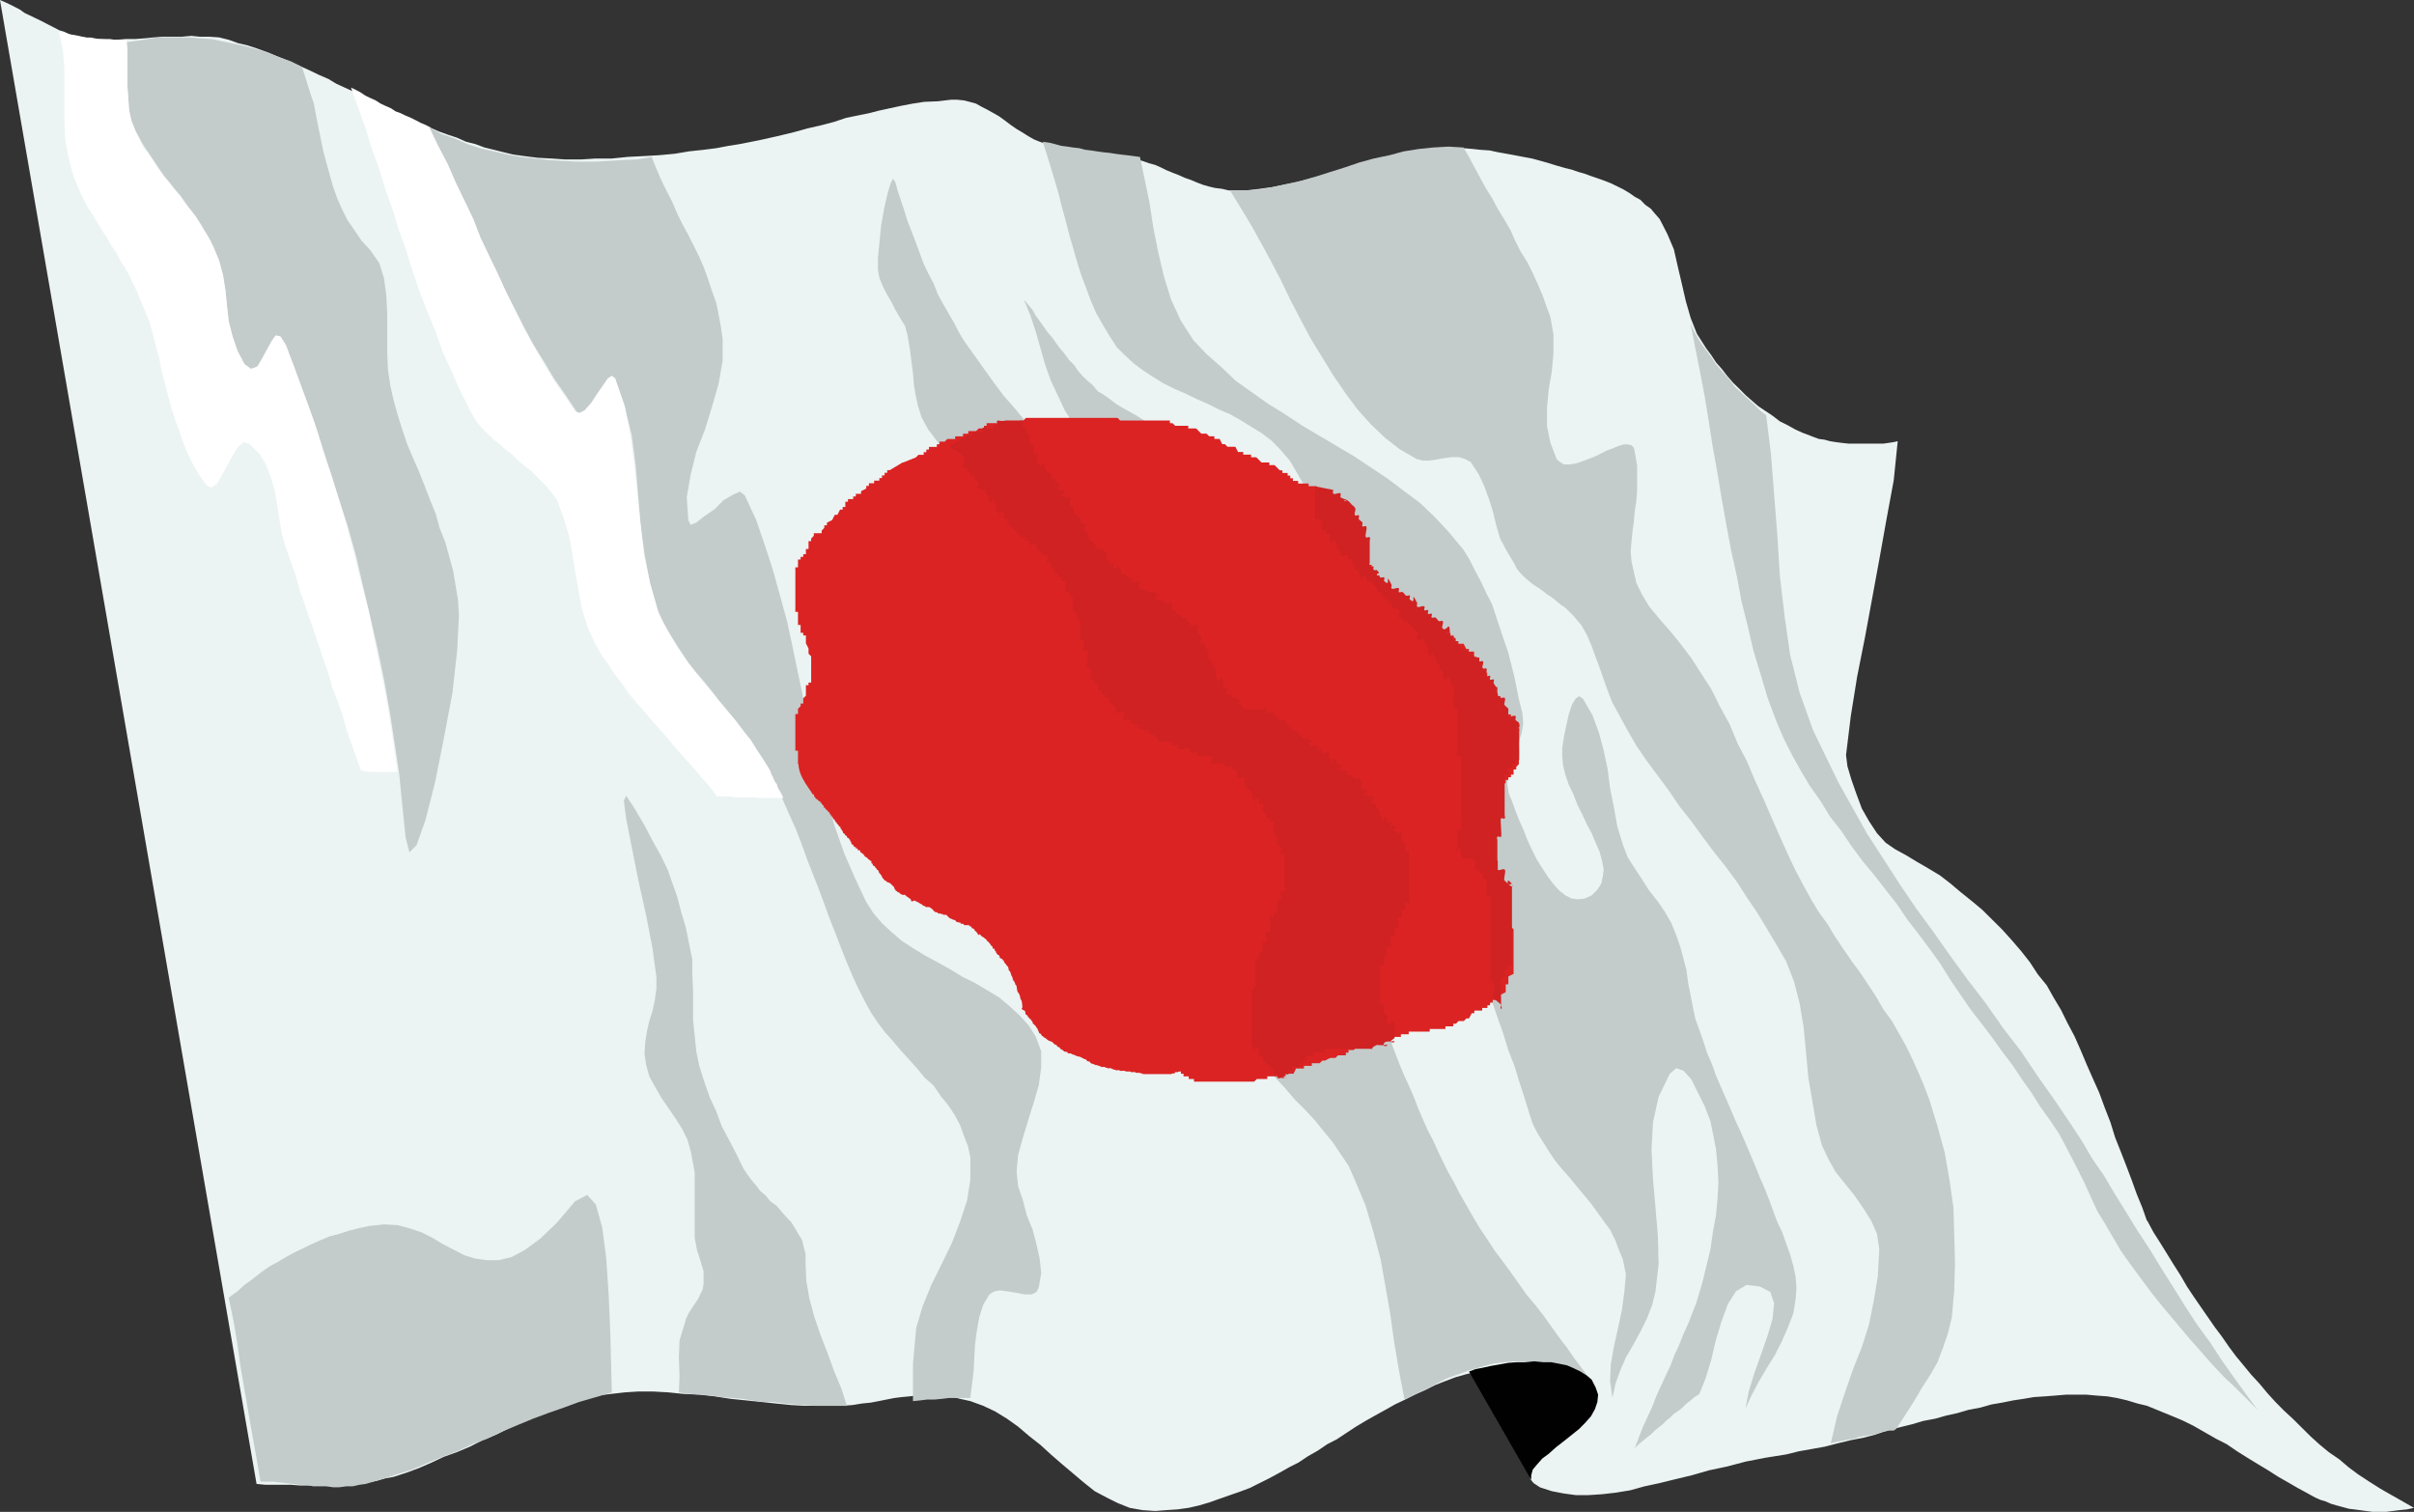 <?xml version="1.0" encoding="UTF-8" standalone="no"?>
<!-- Created with Inkscape (http://www.inkscape.org/) -->

<svg
   xmlns:dc="http://purl.org/dc/elements/1.1/"
   xmlns:cc="http://creativecommons.org/ns#"
   xmlns:rdf="http://www.w3.org/1999/02/22-rdf-syntax-ns#"
   xmlns:svg="http://www.w3.org/2000/svg"
   xmlns="http://www.w3.org/2000/svg"
   xmlns:sodipodi="http://sodipodi.sourceforge.net/DTD/sodipodi-0.dtd"
   xmlns:inkscape="http://www.inkscape.org/namespaces/inkscape"
   width="41.185"
   height="25.796"
   id="svg26578"
   version="1.1"
   inkscape:version="0.48.4 r9939"
   sodipodi:docname="Japan_flag.svg">
  <rect width="100%" height="100%" fill="#333333" stroke="none"/>
  <defs
     id="defs26580" />
  <sodipodi:namedview
     id="base"
     pagecolor="#ffffff"
     bordercolor="#666666"
     borderopacity="1.0"
     inkscape:pageopacity="0.0"
     inkscape:pageshadow="2"
     inkscape:zoom="4"
     inkscape:cx="-44.975129"
     inkscape:cy="54.99419"
     inkscape:document-units="px"
     inkscape:current-layer="layer1"
     showgrid="false"
     fit-margin-top="0"
     fit-margin-left="0"
     fit-margin-right="0"
     fit-margin-bottom="0"
     inkscape:window-width="1680"
     inkscape:window-height="988"
     inkscape:window-x="-8"
     inkscape:window-y="-8"
     inkscape:window-maximized="1" />
  <g
     inkscape:label="Layer 1"
     inkscape:groupmode="layer"
     id="layer1"
     transform="translate(-354.408,-519.464)">
    <g
       id="g14662"
       transform="matrix(1.25,0,0,-1.25,391.038,540.284)">
      <path
         inkscape:connector-curvature="0"
         d="m 0,0 0.088,-0.164 0.097,-0.152 0.087,-0.141 0.087,-0.141 0.098,-0.154 0.088,-0.152 0.087,-0.131 0.097,-0.141 0.097,-0.14 0.099,-0.143 0.097,-0.129 0.098,-0.142 0.098,-0.131 0.099,-0.119 0.106,-0.129 0.111,-0.12 0.108,-0.13 0.11,-0.121 0.119,-0.12 0.118,-0.109 0.12,-0.119 0.12,-0.119 0.121,-0.11 0.129,-0.107 0.143,-0.098 0.131,-0.111 0.129,-0.096 0.151,-0.099 0.155,-0.098 0.15,-0.086 0.152,-0.086 0.154,-0.088 -0.097,-0.021 -0.1,-0.01 -0.097,-0.012 -0.086,-0.011 -0.099,0 -0.087,0 -0.087,0.011 -0.087,0.012 -0.077,0.01 -0.074,0.009 -0.079,0.022 -0.085,0.023 -0.076,0.022 -0.075,0.033 -0.067,0.02 -0.076,0.033 -0.119,0.066 -0.12,0.065 -0.131,0.076 -0.13,0.074 -0.141,0.09 L 1.511,-3.328 1.37,-3.242 1.23,-3.154 1.088,-3.057 0.937,-2.98 0.785,-2.893 0.632,-2.805 0.479,-2.73 0.325,-2.666 0.164,-2.6 0,-2.533 l -0.129,0.031 -0.142,0.043 -0.141,0.033 -0.131,0.022 -0.151,0.011 -0.131,0.012 -0.143,0 -0.14,0 -0.141,-0.012 -0.143,-0.011 -0.152,-0.01 -0.141,-0.024 -0.14,-0.021 L -1.978,-2.49 -2.12,-2.514 -2.272,-2.557 -2.435,-2.588 -2.589,-2.633 -2.739,-2.666 -2.891,-2.709 -3.056,-2.74 -3.207,-2.785 -3.381,-2.828 -3.544,-2.871 -3.707,-2.926 -3.87,-2.969 -4.043,-3.002 -4.22,-3.045 -4.393,-3.09 -4.565,-3.121 -4.752,-3.154 -4.925,-3.197 -5.208,-3.242 -5.479,-3.295 -5.729,-3.361 -5.979,-3.414 -6.208,-3.48 -6.437,-3.535 -6.652,-3.588 -6.861,-3.633 -7.056,-3.687 -7.253,-3.719 -7.438,-3.74 -7.62,-3.752 l -0.177,0 -0.162,0.022 -0.163,0.031 -0.163,0.053 -0.088,0.058 -0.043,0.053 -0.011,0.066 0.023,0.065 0.053,0.076 0.078,0.086 0.085,0.078 0.109,0.086 0.1,0.088 0.118,0.097 0.098,0.088 0.086,0.096 0.076,0.088 0.055,0.088 0.022,0.095 -0.01,0.088 -0.033,0.075 -0.053,0.068 -0.079,0.053 -0.085,0.045 -0.099,0.043 -0.109,0.021 -0.109,0.022 -0.12,0.021 -0.13,0.012 -0.141,0 -0.109,0 -0.13,-0.012 -0.108,-0.012 -0.12,-0.009 -0.099,-0.022 -0.086,-0.021 -0.141,-0.034 -0.153,-0.043 -0.142,-0.054 -0.14,-0.055 -0.131,-0.066 -0.141,-0.063 -0.131,-0.066 -0.141,-0.067 -0.131,-0.074 -0.141,-0.078 -0.131,-0.074 -0.13,-0.078 -0.131,-0.086 -0.13,-0.086 -0.13,-0.067 -0.131,-0.089 -0.129,-0.073 -0.132,-0.088 -0.13,-0.066 -0.131,-0.074 -0.14,-0.076 -0.131,-0.065 -0.131,-0.066 -0.142,-0.053 -0.13,-0.045 -0.152,-0.053 -0.131,-0.047 -0.14,-0.041 -0.143,-0.033 -0.15,-0.021 -0.153,-0.01 -0.152,-0.012 -0.175,0.012 -0.174,0.031 -0.163,0.065 -0.152,0.076 -0.162,0.086 -0.152,0.121 -0.143,0.121 -0.153,0.129 -0.151,0.131 -0.143,0.131 -0.152,0.119 -0.151,0.129 -0.153,0.109 -0.163,0.1 -0.162,0.076 -0.175,0.064 -0.141,0.031 -0.13,0.034 -0.12,0.011 -0.119,0.012 -0.11,0 -0.108,-0.012 -0.099,-0.011 -0.108,-0.01 -0.097,-0.012 -0.109,-0.021 -0.109,-0.022 -0.11,-0.021 -0.119,-0.012 -0.129,-0.021 -0.141,-0.01 -0.143,0 -0.186,0 -0.183,0 -0.185,0.01 -0.208,0.021 -0.206,0.022 -0.205,0.021 -0.207,0.021 -0.218,0.034 -0.207,0.023 -0.216,0.01 -0.208,0.021 -0.207,0.012 -0.206,0 -0.184,-0.012 -0.184,-0.021 -0.186,-0.022 -0.174,-0.045 -0.174,-0.064 -0.163,-0.055 -0.175,-0.064 -0.174,-0.067 -0.183,-0.076 -0.163,-0.074 -0.175,-0.088 -0.186,-0.076 -0.172,-0.088 -0.176,-0.074 -0.184,-0.066 -0.163,-0.077 -0.174,-0.076 -0.173,-0.064 -0.176,-0.057 -0.109,-0.019 -0.118,-0.034 -0.109,-0.021 -0.12,-0.01 -0.108,-0.023 -0.119,0 -0.121,0 -0.119,-0.01 -0.121,0 -0.118,0 -0.12,0 -0.119,0.01 -0.12,0 -0.109,0 -0.12,0 -0.119,0.011 -3.502,20.256 0.076,-0.033 0.065,-0.031 0.065,-0.033 0.066,-0.034 0.064,-0.046 0.067,-0.032 0.064,-0.031 0.066,-0.031 0.065,-0.033 0.065,-0.034 0.065,-0.033 0.078,-0.041 0.074,-0.023 0.066,-0.033 0.077,-0.022 0.066,-0.012 0.129,-0.021 0.132,-0.01 0.13,-0.01 0.119,0 0.12,0.01 0.129,0 0.131,0.01 0.12,0.012 0.119,0.009 0.131,0 0.13,0 0.132,0.012 0.119,-0.012 0.13,0 0.131,-0.009 0.13,-0.032 0.13,-0.047 0.132,-0.031 0.13,-0.043 0.118,-0.043 0.131,-0.054 0.109,-0.043 0.131,-0.057 0.12,-0.053 0.119,-0.054 0.109,-0.053 0.132,-0.057 0.106,-0.064 0.119,-0.055 0.12,-0.055 0.109,-0.054 0.12,-0.065 0.11,-0.053 0.119,-0.054 0.119,-0.055 0.11,-0.055 0.12,-0.054 0.118,-0.053 0.12,-0.047 0.12,-0.053 0.119,-0.043 0.13,-0.043 0.12,-0.054 0.13,-0.033 0.12,-0.045 0.13,-0.032 0.131,-0.033 0.13,-0.031 0.154,-0.022 0.183,-0.023 0.187,-0.01 0.195,-0.013 0.207,0 0.205,0.013 0.218,0 0.218,0.022 0.217,0.011 0.207,0.012 0.217,0.02 0.196,0.033 0.197,0.021 0.173,0.022 0.174,0.033 0.141,0.022 0.273,0.054 0.238,0.053 0.228,0.055 0.196,0.054 0.196,0.045 0.162,0.043 0.165,0.055 0.161,0.033 0.153,0.031 0.131,0.034 0.152,0.033 0.152,0.033 0.163,0.031 0.153,0.024 0.185,0.007 0.184,0.022 0.077,0 0.098,-0.01 0.075,-0.019 0.087,-0.024 0.077,-0.043 0.087,-0.045 0.077,-0.043 0.075,-0.043 0.075,-0.054 0.086,-0.065 0.078,-0.054 0.076,-0.045 0.087,-0.055 0.076,-0.043 0.077,-0.031 0.087,-0.033 0.075,-0.022 0.076,-0.012 0.076,-0.021 0.088,0 0.076,-0.022 0.065,-0.009 0.089,0 0.073,-0.012 0.078,-0.012 0.074,-0.01 0.077,-0.011 0.076,-0.01 0.077,-0.01 0.076,-0.012 0.075,-0.023 0.077,-0.023 0.087,-0.02 0.087,-0.031 0.088,-0.024 0.074,-0.033 0.088,-0.043 0.077,-0.031 0.085,-0.033 0.077,-0.035 0.087,-0.03 0.077,-0.033 0.086,-0.033 0.076,-0.022 0.088,-0.021 0.097,-0.012 0.088,-0.021 0.087,0 0.173,0 0.164,0.021 0.162,0.022 0.165,0.033 0.173,0.033 0.164,0.045 0.161,0.041 0.164,0.057 0.162,0.041 0.153,0.054 0.174,0.045 0.174,0.053 0.164,0.035 0.162,0.031 0.164,0.034 0.173,0.021 0.12,0.01 0.11,0 0.118,0 0.12,0 0.12,-0.01 0.108,-0.012 0.131,-0.009 0.109,-0.024 0.119,-0.021 0.109,-0.02 0.119,-0.023 0.12,-0.022 0.121,-0.033 0.108,-0.031 0.107,-0.033 0.12,-0.034 0.087,-0.021 0.088,-0.031 0.086,-0.024 0.089,-0.033 0.097,-0.033 0.087,-0.031 0.086,-0.034 0.089,-0.043 0.086,-0.043 0.075,-0.045 0.077,-0.054 0.076,-0.041 0.065,-0.067 0.077,-0.054 0.054,-0.065 0.067,-0.076 0.106,-0.207 0.088,-0.207 0.054,-0.238 0.054,-0.229 0.055,-0.24 0.066,-0.229 0.085,-0.216 0.131,-0.205 0.066,-0.088 0.064,-0.098 0.078,-0.088 0.076,-0.098 0.084,-0.097 0.079,-0.076 0.087,-0.088 0.086,-0.076 0.087,-0.075 0.098,-0.066 0.099,-0.066 0.098,-0.075 0.108,-0.054 0.098,-0.055 0.098,-0.045 0.108,-0.041 0.054,-0.021 0.066,-0.024 0.075,-0.01 0.078,-0.021 0.075,-0.012 0.077,-0.01 0.098,-0.011 0.075,0 0.088,0 0.086,0 0.076,0 0.077,0 0.075,0 0.077,0.011 0.065,0.01 0.054,0.012 L -3.457,10.1 -3.556,9.566 -3.653,9.023 -3.751,8.49 -3.849,7.959 -3.957,7.416 -4.043,6.881 -4.108,6.35 l 0.019,-0.153 0.055,-0.185 0.065,-0.186 0.077,-0.207 0.098,-0.172 0.108,-0.164 0.12,-0.131 0.13,-0.089 0.153,-0.084 0.142,-0.086 0.152,-0.088 0.163,-0.098 0.141,-0.109 0.141,-0.119 0.152,-0.122 0.143,-0.119 0.141,-0.14 0.13,-0.129 0.129,-0.143 0.131,-0.152 0.12,-0.153 0.107,-0.164 0.122,-0.15 L -1.271,3.033 -1.174,2.871 -1.087,2.695 -0.989,2.51 -0.902,2.313 -0.825,2.129 -0.739,1.934 -0.652,1.74 -0.575,1.531 -0.499,1.336 -0.435,1.129 -0.358,0.936 -0.281,0.738 -0.207,0.543 -0.141,0.359 -0.065,0.174 0,-0.012 0,0 z"
         style="fill:#ecf3f3;fill-opacity:1;fill-rule:evenodd;stroke:none"
         id="path14664" />
    </g>
    <g
       id="g14666"
       transform="matrix(1.25,0,0,-1.25,365.99,543.221)">
      <path
         inkscape:connector-curvature="0"
         d="M 0,0 0.009,0.229 0,0.479 0.009,0.707 0.074,0.924 0.097,1 0.13,1.076 0.173,1.141 0.216,1.207 0.26,1.271 l 0.032,0.067 0.032,0.064 0.013,0.077 0,0.173 -0.045,0.153 -0.043,0.131 -0.033,0.173 0,0.284 0,0.302 0,0.307 L 0.162,3.293 0.118,3.447 0.043,3.6 -0.046,3.74 -0.143,3.881 -0.24,4.023 l -0.087,0.151 -0.077,0.142 -0.043,0.153 -0.022,0.152 0.011,0.164 0.022,0.141 0.032,0.14 0.045,0.143 0.032,0.15 0.021,0.155 0,0.15 -0.053,0.393 -0.088,0.455 -0.109,0.492 -0.088,0.443 -0.075,0.381 -0.032,0.25 0.032,0.065 L -0.61,7.979 -0.469,7.74 -0.35,7.514 -0.24,7.316 -0.152,7.133 -0.087,6.947 -0.022,6.764 0.032,6.557 0.097,6.338 0.14,6.121 0.184,5.904 l 0,-0.205 0.01,-0.209 0,-0.205 0,-0.207 L 0.216,4.871 0.238,4.654 0.281,4.447 0.347,4.24 0.423,4.023 0.51,3.838 0.586,3.631 0.684,3.447 0.781,3.262 0.88,3.057 0.933,2.979 0.988,2.902 1.053,2.826 1.108,2.752 1.185,2.686 1.248,2.609 1.336,2.545 1.402,2.467 1.467,2.393 1.532,2.326 1.586,2.24 1.63,2.164 1.684,2.076 1.705,1.979 1.729,1.893 1.729,1.795 1.738,1.533 1.781,1.281 1.848,1.033 1.934,0.783 2.031,0.533 2.118,0.293 2.217,0.055 l 0.077,-0.239 -0.143,0 -0.14,0 -0.153,0 -0.153,0.01 -0.13,0.01 -0.141,0.012 -0.153,0.021 -0.14,0 -0.142,0.022 -0.141,0.021 -0.142,0.012 -0.141,0.012 -0.14,0.021 L 0.292,-0.031 0.14,-0.021 0,0 z"
         style="fill:#c4cbcb;fill-opacity:1;fill-rule:evenodd;stroke:none"
         id="path14668" />
    </g>
    <g
       id="g14670"
       transform="matrix(1.25,0,0,-1.25,356.568,520.172)">
      <path
         inkscape:connector-curvature="0"
         d="m 0,0 0.011,-0.152 0,-0.161 0,-0.154 0,-0.164 0.012,-0.15 0.01,-0.155 0.031,-0.14 L 0.119,-1.217 0.176,-1.326 0.25,-1.447 0.316,-1.543 0.381,-1.641 0.446,-1.74 0.511,-1.838 0.588,-1.924 0.663,-2.021 0.74,-2.109 0.806,-2.205 0.87,-2.295 0.946,-2.393 1.012,-2.49 1.065,-2.586 1.131,-2.695 1.185,-2.805 1.263,-3 1.316,-3.207 1.349,-3.414 1.37,-3.629 l 0.023,-0.197 0.053,-0.207 0.066,-0.196 0.097,-0.175 0.087,-0.065 0.088,0.024 0.065,0.107 0.064,0.119 0.066,0.119 0.054,0.077 0.066,-0.02 0.076,-0.133 0.152,-0.39 0.153,-0.403 0.141,-0.402 0.132,-0.422 0.13,-0.404 0.13,-0.401 0.119,-0.425 0.098,-0.424 0.097,-0.412 0.098,-0.426 0.088,-0.422 0.076,-0.424 0.066,-0.426 0.065,-0.435 0.042,-0.424 0.045,-0.445 0.053,-0.207 0.097,0.097 0.12,0.338 0.131,0.512 0.12,0.598 0.119,0.63 0.065,0.586 0.024,0.479 -0.013,0.207 -0.033,0.197 -0.032,0.195 -0.054,0.196 -0.053,0.195 -0.078,0.195 -0.054,0.196 -0.075,0.185 -0.077,0.199 -0.076,0.192 -0.086,0.197 -0.078,0.184 -0.065,0.195 -0.065,0.207 -0.054,0.195 -0.044,0.198 -0.032,0.216 -0.01,0.239 0,0.261 0,0.26 -0.012,0.252 -0.032,0.238 -0.065,0.206 -0.121,0.173 -0.12,0.131 -0.097,0.143 -0.097,0.14 -0.075,0.153 -0.067,0.152 -0.054,0.152 -0.043,0.153 -0.045,0.164 -0.041,0.15 L 2.654,-1.348 2.621,-1.186 2.588,-1.021 2.556,-0.848 2.501,-0.686 2.447,-0.512 2.394,-0.348 2.241,-0.27 2.088,-0.217 1.936,-0.152 1.784,-0.109 1.621,-0.063 1.469,-0.031 1.316,0 1.163,0.033 1.012,0.043 0.859,0.055 l -0.151,0 -0.143,0 -0.14,0 L 0.283,0.033 0.144,0.01 0,-0.01 0,0 z"
         style="fill:#c4cbcb;fill-opacity:1;fill-rule:evenodd;stroke:none"
         id="path14672" />
    </g>
    <g
       id="g14674"
       transform="matrix(1.25,0,0,-1.25,358.839,544.745)">
      <path
         inkscape:connector-curvature="0"
         d="m 0,0 0.097,0 0.088,0 0.086,-0.01 0.087,-0.01 0.099,-0.011 0.087,-0.012 0.087,0 0.098,-0.02 0.086,0 0.087,0 0.099,-0.013 0.087,0 0.097,0.013 0.086,0 0.087,0.02 0.088,0.012 L 1.663,0.033 1.871,0.1 2.076,0.164 2.282,0.252 2.49,0.338 2.695,0.414 2.903,0.512 3.109,0.588 3.316,0.687 3.521,0.773 3.729,0.859 3.938,0.937 4.153,1.012 4.359,1.088 4.588,1.154 4.806,1.219 4.797,1.578 4.785,2.035 4.763,2.545 4.73,3.045 4.675,3.469 4.588,3.783 4.47,3.914 4.305,3.828 4.056,3.535 3.827,3.316 3.62,3.164 3.438,3.066 3.262,3.023 3.099,3.023 2.945,3.045 2.795,3.09 2.653,3.164 2.501,3.242 2.359,3.328 2.207,3.404 2.044,3.459 1.881,3.502 1.696,3.512 1.49,3.49 1.349,3.459 1.218,3.426 1.088,3.383 0.958,3.35 0.826,3.295 0.707,3.242 0.597,3.188 0.478,3.131 0.358,3.066 0.25,3.002 0.131,2.937 0.023,2.861 -0.088,2.773 -0.207,2.687 -0.305,2.598 -0.424,2.512 -0.358,2.197 -0.305,1.883 -0.261,1.566 -0.207,1.25 -0.153,0.937 -0.098,0.621 -0.043,0.316 0.011,0 0,0 z"
         style="fill:#c4cbcb;fill-opacity:1;fill-rule:evenodd;stroke:none"
         id="path14676" />
    </g>
    <g
       id="g14678"
       transform="matrix(1.25,0,0,-1.25,361.733,521.642)">
      <path
         inkscape:connector-curvature="0"
         d="m 0,0 0.119,-0.248 0.131,-0.25 0.108,-0.25 0.121,-0.25 0.12,-0.25 L 0.696,-1.5 0.815,-1.75 0.936,-2 1.044,-2.238 1.175,-2.488 1.295,-2.729 1.424,-2.967 1.565,-3.195 1.708,-3.434 1.86,-3.652 2.012,-3.879 2.067,-3.9 2.142,-3.859 2.22,-3.76 2.295,-3.629 2.371,-3.52 2.437,-3.424 2.49,-3.391 2.534,-3.424 2.665,-3.803 2.762,-4.195 2.816,-4.609 2.85,-5.01 2.882,-5.422 2.937,-5.814 3.013,-6.229 3.121,-6.609 3.187,-6.75 3.272,-6.893 3.359,-7.033 3.448,-7.174 3.535,-7.305 3.644,-7.436 3.752,-7.564 3.86,-7.697 3.958,-7.826 4.067,-7.955 4.176,-8.086 4.285,-8.229 4.383,-8.369 4.47,-8.5 4.557,-8.652 4.644,-8.795 4.741,-8.99 l 0.088,-0.196 0.086,-0.195 0.088,-0.195 0.076,-0.197 0.074,-0.206 0.076,-0.195 0.077,-0.195 0.078,-0.209 0.074,-0.205 0.078,-0.196 0.075,-0.197 0.077,-0.195 0.087,-0.207 0.086,-0.184 0.099,-0.195 0.075,-0.133 0.087,-0.129 0.099,-0.131 0.107,-0.119 0.11,-0.131 0.109,-0.119 0.108,-0.121 0.109,-0.131 0.12,-0.105 0.097,-0.145 0.098,-0.119 0.088,-0.131 0.075,-0.14 0.056,-0.153 0.054,-0.14 0.032,-0.151 0,-0.306 -0.045,-0.284 -0.097,-0.293 -0.109,-0.283 -0.141,-0.291 -0.141,-0.285 -0.119,-0.293 -0.087,-0.293 -0.022,-0.238 -0.022,-0.252 0,-0.248 0,-0.262 0.097,0.01 0.099,0.012 0.098,0 0.097,0.009 0.098,0.012 0.098,0 0.086,0 0.11,0 0.021,0.174 0.023,0.186 0.01,0.195 0.011,0.185 0.023,0.174 0.032,0.184 0.055,0.174 0.086,0.142 0.065,0.041 0.075,0.014 0.111,-0.014 0.119,-0.019 0.109,-0.022 0.096,0 0.066,0.033 0.032,0.065 0.033,0.195 -0.021,0.195 -0.044,0.198 -0.054,0.205 -0.077,0.185 -0.053,0.205 -0.066,0.196 -0.021,0.197 0.021,0.229 0.066,0.238 0.076,0.252 0.075,0.238 0.065,0.227 0.033,0.24 0,0.219 -0.076,0.205 -0.097,0.152 -0.119,0.131 -0.142,0.131 -0.142,0.119 -0.163,0.098 -0.163,0.097 -0.175,0.086 -0.162,0.1 -0.174,0.097 -0.164,0.088 -0.162,0.098 -0.164,0.107 -0.141,0.121 -0.129,0.12 -0.12,0.14 -0.098,0.155 -0.152,0.324 -0.142,0.326 -0.12,0.338 L 5.437,-9.229 5.351,-8.881 5.264,-8.523 5.187,-8.174 5.11,-7.816 5.035,-7.459 4.96,-7.098 4.883,-6.74 4.784,-6.379 4.687,-6.031 4.578,-5.695 4.458,-5.348 4.306,-5.021 4.24,-4.967 4.145,-5.01 4.014,-5.086 3.894,-5.207 3.752,-5.305 3.644,-5.391 3.567,-5.422 l -0.032,0.063 -0.022,0.316 0.054,0.305 0.077,0.314 0.119,0.305 0.097,0.316 0.087,0.303 0.056,0.316 0,0.303 L 3.979,-2.717 3.947,-2.543 3.915,-2.389 3.86,-2.238 3.806,-2.074 3.752,-1.922 3.687,-1.77 3.611,-1.617 3.535,-1.465 3.458,-1.324 3.383,-1.172 3.318,-1.02 3.24,-0.867 3.165,-0.715 3.1,-0.564 3.034,-0.4 2.839,-0.434 2.632,-0.443 2.437,-0.455 l -0.198,-0.01 -0.205,0 -0.196,0.01 L 1.643,-0.443 1.446,-0.422 1.252,-0.4 1.066,-0.367 0.881,-0.324 0.696,-0.281 0.522,-0.225 0.35,-0.15 0.164,-0.086 0.012,0 0,0 z"
         style="fill:#c4cbcb;fill-opacity:1;fill-rule:evenodd;stroke:none"
         id="path14680" />
    </g>
    <g
       id="g14682"
       transform="matrix(1.25,0,0,-1.25,369.685,522.577)">
      <path
         inkscape:connector-curvature="0"
         d="m 0,0 -0.033,0.053 -0.033,-0.065 -0.042,-0.14 -0.045,-0.198 -0.042,-0.236 -0.023,-0.23 -0.021,-0.217 0,-0.162 0.021,-0.11 0.044,-0.109 0.055,-0.109 0.064,-0.108 L 0,-1.74 0.064,-1.85 0.131,-1.957 0.163,-2.076 0.195,-2.262 0.218,-2.437 0.239,-2.6 0.251,-2.752 0.273,-2.891 0.306,-3.045 0.357,-3.207 0.446,-3.371 0.512,-3.457 0.577,-3.545 0.642,-3.633 0.718,-3.709 0.784,-3.797 0.858,-3.869 0.938,-3.947 1.022,-4.023 1.098,-4.1 1.175,-4.174 1.262,-4.262 1.349,-4.338 1.424,-4.416 1.502,-4.492 1.575,-4.578 1.653,-4.654 1.718,-4.729 1.783,-4.805 1.849,-4.893 1.914,-4.98 l 0.055,-0.086 0.053,-0.1 0.077,-0.098 0.054,-0.097 0.066,-0.098 0.053,-0.098 0.066,-0.097 0.054,-0.098 0.055,-0.088 0.042,-0.086 0.065,-0.088 0.047,-0.074 0.064,-0.109 0.065,-0.1 0.054,-0.107 0.066,-0.098 0.064,-0.109 0.065,-0.1 0.055,-0.098 0.065,-0.105 0.065,-0.111 0.066,-0.096 0.066,-0.1 0.075,-0.095 0.067,-0.11 0.064,-0.097 0.065,-0.098 0.075,-0.098 0.078,-0.097 0.086,-0.088 0.109,-0.088 0.107,-0.086 0.089,-0.1 0.086,-0.086 0.067,-0.097 0.041,-0.119 0.033,-0.329 0.023,-0.345 -0.023,-0.326 -0.033,-0.336 -0.021,-0.33 0,-0.325 0.044,-0.326 0.087,-0.316 0.087,-0.174 0.087,-0.172 0.099,-0.154 0.107,-0.162 0.121,-0.153 0.13,-0.14 0.141,-0.155 0.13,-0.138 0.131,-0.155 0.141,-0.14 0.131,-0.141 0.131,-0.162 0.118,-0.143 0.11,-0.164 0.109,-0.162 0.076,-0.174 0.151,-0.359 0.109,-0.369 0.098,-0.369 0.066,-0.371 0.066,-0.379 0.053,-0.381 0.066,-0.393 0.075,-0.39 0.152,0.076 0.142,0.064 0.142,0.077 0.151,0.076 0.153,0.054 0.152,0.055 0.152,0.043 0.154,0.043 0.162,0.021 0.151,0.012 0.165,0 0.173,-0.012 0.174,-0.042 0.175,-0.053 0.162,-0.076 0.195,-0.098 -0.107,0.15 -0.122,0.161 -0.108,0.156 -0.107,0.14 -0.11,0.153 -0.108,0.152 -0.11,0.141 -0.12,0.142 -0.107,0.153 -0.108,0.152 -0.111,0.152 -0.107,0.141 -0.099,0.152 -0.108,0.162 -0.098,0.164 -0.099,0.174 -0.075,0.131 -0.077,0.151 -0.075,0.132 -0.077,0.153 -0.065,0.138 -0.065,0.143 -0.075,0.142 -0.067,0.153 -0.065,0.15 -0.054,0.143 -0.065,0.15 -0.066,0.143 -0.064,0.152 -0.055,0.141 -0.056,0.152 -0.052,0.141 -0.099,0.217 -0.108,0.208 -0.11,0.196 -0.107,0.183 -0.109,0.186 -0.121,0.195 -0.108,0.174 -0.108,0.176 -0.11,0.174 -0.086,0.183 -0.077,0.196 -0.064,0.197 -0.066,0.207 -0.032,0.215 -0.033,0.228 0,0.24 0,0.26 -0.054,0.25 -0.078,0.231 -0.097,0.228 -0.131,0.217 -0.163,0.207 -0.163,0.195 -0.174,0.204 -0.185,0.187 -0.193,0.186 -0.186,0.185 -0.187,0.192 -0.184,0.185 -0.15,0.188 -0.142,0.185 -0.12,0.205 -0.109,0.196 -0.129,0.185 -0.123,0.195 -0.141,0.186 -0.139,0.184 -0.153,0.197 -0.141,0.174 -0.164,0.173 -0.139,0.196 -0.155,0.176 -0.15,0.183 -0.154,0.174 -0.13,0.174 -0.14,0.195 L 1.077,-2.359 0.946,-2.176 0.871,-2.055 0.806,-1.926 0.729,-1.795 0.653,-1.662 0.577,-1.523 0.522,-1.381 0.446,-1.238 0.381,-1.1 0.325,-0.947 0.273,-0.805 0.218,-0.662 0.163,-0.521 0.12,-0.381 0.076,-0.25 0.032,-0.119 0,0 z"
         style="fill:#c4cbcb;fill-opacity:1;fill-rule:evenodd;stroke:none"
         id="path14684" />
    </g>
    <g
       id="g14686"
       transform="matrix(1.25,0,0,-1.25,371.875,524.576)">
      <path
         inkscape:connector-curvature="0"
         d="M 0,0 0.086,-0.205 0.162,-0.434 0.227,-0.662 0.292,-0.891 0.369,-1.107 0.467,-1.314 0.564,-1.521 0.695,-1.717 0.737,-1.783 0.783,-1.836 0.849,-1.879 0.913,-1.924 0.979,-1.967 1.043,-2 1.119,-2.043 1.194,-2.076 1.261,-2.109 1.325,-2.15 1.401,-2.184 1.479,-2.229 1.544,-2.271 1.608,-2.316 1.675,-2.357 1.728,-2.412 1.836,-2.566 1.946,-2.717 2.043,-2.881 2.141,-3.043 2.229,-3.205 2.326,-3.381 2.413,-3.543 2.5,-3.695 2.479,-3.51 l -0.011,0.196 0,0.207 -0.012,0.195 -0.021,0.195 -0.043,0.196 -0.055,0.185 -0.088,0.16 -0.054,0.09 L 2.118,-2.01 2.054,-1.934 1.979,-1.869 1.89,-1.805 1.805,-1.75 1.717,-1.695 1.629,-1.641 1.544,-1.586 1.445,-1.531 1.347,-1.477 1.261,-1.424 1.173,-1.357 1.098,-1.305 1.01,-1.25 0.944,-1.172 0.869,-1.107 0.802,-1.043 0.737,-0.967 0.685,-0.891 0.619,-0.826 0.564,-0.75 0.499,-0.672 0.444,-0.598 0.39,-0.521 0.325,-0.445 0.271,-0.369 0.217,-0.293 0.162,-0.217 0.119,-0.141 0.054,-0.063 0,0 z"
         style="fill:#c4cbcb;fill-opacity:1;fill-rule:evenodd;stroke:none"
         id="path14688" />
    </g>
    <g
       id="g14690"
       transform="matrix(1.25,0,0,-1.25,372.198,521.883)">
      <path
         inkscape:connector-curvature="0"
         d="m 0,0 0.088,-0.012 0.077,-0.019 0.086,-0.024 0.087,-0.011 0.076,-0.012 0.087,-0.01 0.075,-0.021 0.087,-0.01 0.078,-0.012 0.085,-0.012 0.088,-0.009 0.076,-0.012 0.076,-0.01 0.087,-0.01 0.086,-0.011 0.088,-0.012 0.066,-0.314 0.065,-0.315 0.054,-0.351 0.065,-0.325 0.077,-0.326 0.098,-0.316 0.13,-0.283 0.173,-0.27 L 2.231,-2.893 2.438,-3.076 2.633,-3.262 2.85,-3.416 3.078,-3.578 3.307,-3.719 3.536,-3.871 3.774,-4.012 4.014,-4.154 4.253,-4.295 4.48,-4.447 4.71,-4.6 4.927,-4.764 5.145,-4.926 5.339,-5.111 5.524,-5.307 5.634,-5.438 5.742,-5.568 5.829,-5.709 5.905,-5.861 5.981,-6.004 6.057,-6.166 6.135,-6.318 6.188,-6.48 6.242,-6.643 6.297,-6.807 6.353,-6.969 6.394,-7.133 6.438,-7.305 6.471,-7.469 6.504,-7.633 6.547,-7.797 6.558,-7.938 6.537,-8.068 6.493,-8.209 6.448,-8.352 6.394,-8.492 6.353,-8.633 6.34,-8.764 6.361,-8.896 6.405,-9 l 0.043,-0.121 0.056,-0.143 0.054,-0.119 0.055,-0.142 0.065,-0.141 0.065,-0.131 0.076,-0.119 0.077,-0.119 0.075,-0.098 0.077,-0.086 0.086,-0.068 0.087,-0.043 0.088,-0.01 0.086,0.01 0.097,0.043 0.078,0.078 0.054,0.086 0.021,0.098 0.011,0.097 -0.022,0.11 -0.031,0.119 -0.056,0.131 -0.055,0.13 -0.065,0.12 -0.065,0.14 -0.065,0.131 -0.054,0.141 -0.064,0.131 -0.045,0.132 -0.032,0.129 -0.011,0.118 0,0.123 0.021,0.14 0.033,0.162 0.034,0.153 0.042,0.13 0.053,0.088 0.046,0.032 0.052,-0.032 0.132,-0.228 0.088,-0.24 0.064,-0.239 0.055,-0.261 0.033,-0.26 0.053,-0.262 0.044,-0.25 0.076,-0.25 0.066,-0.174 0.097,-0.152 0.098,-0.15 0.098,-0.153 0.12,-0.152 0.097,-0.143 0.088,-0.152 0.065,-0.164 0.054,-0.152 0.044,-0.164 0.042,-0.161 0.023,-0.175 0.033,-0.164 0.031,-0.163 0.034,-0.162 0.055,-0.152 0.054,-0.152 0.052,-0.163 0.067,-0.154 0.053,-0.152 0.066,-0.152 0.066,-0.151 0.066,-0.152 0.065,-0.153 0.075,-0.162 0.066,-0.152 0.065,-0.154 0.065,-0.153 0.065,-0.162 0.066,-0.152 0.065,-0.164 0.055,-0.153 0.053,-0.14 0.067,-0.141 0.053,-0.152 0.055,-0.152 0.043,-0.153 0.032,-0.152 0.011,-0.152 -0.011,-0.153 -0.032,-0.195 -0.076,-0.195 -0.075,-0.174 -0.099,-0.196 -0.109,-0.175 -0.109,-0.184 -0.097,-0.184 -0.087,-0.185 0.043,0.228 0.077,0.25 0.097,0.272 0.087,0.25 0.066,0.225 0.02,0.208 -0.052,0.155 -0.143,0.074 -0.184,0.021 -0.142,-0.087 -0.109,-0.172 -0.085,-0.229 -0.079,-0.262 -0.064,-0.271 -0.075,-0.25 -0.087,-0.217 -0.066,-0.043 -0.054,-0.045 -0.056,-0.043 -0.054,-0.054 -0.053,-0.043 -0.066,-0.043 -0.044,-0.045 -0.053,-0.043 -0.056,-0.055 -0.054,-0.043 -0.053,-0.043 -0.055,-0.054 -0.055,-0.043 -0.055,-0.045 -0.053,-0.043 -0.055,-0.055 0.055,0.143 0.053,0.14 0.066,0.141 0.065,0.142 0.054,0.141 0.065,0.143 0.065,0.14 0.066,0.141 0.054,0.142 0.065,0.141 0.056,0.143 0.065,0.14 0.054,0.141 0.055,0.14 0.044,0.143 0.041,0.141 0.056,0.228 0.055,0.229 0.032,0.228 0.042,0.229 0.022,0.228 0.012,0.229 -0.012,0.226 -0.022,0.229 -0.032,0.164 -0.042,0.207 -0.078,0.207 -0.098,0.195 -0.086,0.174 -0.108,0.119 -0.098,0.032 -0.087,-0.075 -0.153,-0.314 -0.077,-0.35 -0.02,-0.369 0.02,-0.402 0.034,-0.391 0.033,-0.392 0.01,-0.379 -0.043,-0.373 -0.044,-0.184 -0.076,-0.195 -0.087,-0.174 -0.088,-0.162 -0.108,-0.186 -0.076,-0.174 -0.066,-0.183 -0.042,-0.197 -0.032,0.228 0.009,0.229 0.044,0.25 0.056,0.25 0.053,0.25 0.032,0.24 0.022,0.238 -0.043,0.207 -0.053,0.129 -0.055,0.143 -0.065,0.13 -0.088,0.12 -0.086,0.119 -0.087,0.121 -0.098,0.117 -0.098,0.119 -0.099,0.121 -0.097,0.108 -0.099,0.121 -0.086,0.129 -0.076,0.121 -0.076,0.121 -0.066,0.129 -0.043,0.129 -0.066,0.218 -0.075,0.229 -0.066,0.217 -0.085,0.217 -0.066,0.218 -0.077,0.217 -0.075,0.219 -0.078,0.228 -0.086,0.207 -0.066,0.227 -0.076,0.219 -0.065,0.228 -0.065,0.229 -0.065,0.228 -0.054,0.217 -0.056,0.227 -0.033,0.271 0,0.283 0.013,0.282 0.02,0.285 L 5.547,-8.33 5.536,-8.047 5.504,-7.775 5.438,-7.504 5.373,-7.385 5.319,-7.266 5.254,-7.154 5.167,-7.035 5.079,-6.926 4.992,-6.818 4.895,-6.719 4.808,-6.611 4.71,-6.514 4.611,-6.416 4.503,-6.307 4.404,-6.199 4.319,-6.1 4.23,-5.992 4.144,-5.871 4.068,-5.762 3.948,-5.568 3.85,-5.359 3.764,-5.143 3.677,-4.938 3.59,-4.729 3.479,-4.535 3.372,-4.352 3.23,-4.188 3.121,-4.078 2.979,-3.971 2.85,-3.893 2.708,-3.805 2.557,-3.719 2.404,-3.654 2.253,-3.578 2.101,-3.512 1.948,-3.437 1.795,-3.371 1.643,-3.295 1.501,-3.207 1.37,-3.121 1.239,-3.023 1.121,-2.914 1.013,-2.807 0.914,-2.654 0.815,-2.49 0.729,-2.338 0.654,-2.164 0.59,-1.99 0.524,-1.816 0.469,-1.641 0.414,-1.447 0.36,-1.262 0.316,-1.088 0.262,-0.893 0.219,-0.717 0.165,-0.533 0.11,-0.35 0.056,-0.174 0,0 z"
         style="fill:#c4cbcb;fill-opacity:1;fill-rule:evenodd;stroke:none"
         id="path14692" />
    </g>
    <g
       id="g14694"
       transform="matrix(1.25,0,0,-1.25,375.379,522.713)">
      <path
         inkscape:connector-curvature="0"
         d="M 0,0 0.196,0 0.393,0.012 0.589,0.043 0.784,0.088 0.979,0.131 1.175,0.187 1.381,0.252 1.578,0.314 1.774,0.381 1.979,0.437 2.186,0.48 2.382,0.533 2.59,0.566 2.784,0.586 2.991,0.598 3.197,0.586 3.273,0.457 3.349,0.314 3.426,0.172 3.502,0.033 3.59,-0.109 3.665,-0.25 3.752,-0.391 3.84,-0.543 3.903,-0.686 3.98,-0.838 l 0.088,-0.139 0.076,-0.152 0.065,-0.142 0.065,-0.153 0.054,-0.152 0.056,-0.151 0.042,-0.24 0,-0.25 -0.022,-0.25 -0.043,-0.25 -0.023,-0.25 0,-0.25 0.046,-0.228 0.085,-0.221 0.045,-0.041 0.053,-0.033 0.077,0 0.075,0.011 0.076,0.022 0.087,0.033 0.088,0.033 0.088,0.041 0.085,0.045 0.087,0.032 0.078,0.033 0.076,0.023 0.054,0 0.053,-0.012 0.032,-0.033 0.012,-0.054 0.033,-0.194 0,-0.166 0,-0.164 L 5.557,-4.24 5.535,-4.383 5.523,-4.521 5.504,-4.664 5.491,-4.795 5.48,-4.924 5.491,-5.066 5.523,-5.207 5.557,-5.359 5.633,-5.512 5.73,-5.676 5.874,-5.85 l 0.162,-0.185 0.13,-0.162 0.141,-0.186 0.131,-0.205 0.141,-0.217 0.119,-0.24 0.131,-0.238 0.109,-0.262 0.13,-0.25 0.109,-0.26 0.12,-0.261 0.109,-0.252 0.11,-0.25 0.107,-0.239 0.107,-0.226 0.111,-0.209 0.108,-0.196 0.098,-0.162 0.12,-0.164 0.097,-0.164 0.109,-0.162 0.119,-0.174 0.121,-0.164 0.108,-0.162 0.108,-0.164 0.099,-0.174 0.119,-0.162 0.099,-0.174 0.097,-0.174 0.088,-0.183 0.074,-0.164 0.078,-0.184 0.075,-0.197 0.11,-0.359 0.098,-0.358 0.065,-0.371 0.054,-0.379 0.011,-0.369 0.01,-0.381 -0.01,-0.381 -0.033,-0.371 -0.054,-0.217 -0.066,-0.195 -0.075,-0.197 -0.098,-0.172 -0.12,-0.186 -0.109,-0.185 -0.119,-0.186 -0.12,-0.183 -0.033,-0.022 -0.065,0 -0.044,-0.01 -0.064,-0.011 -0.055,-0.022 -0.054,-0.011 -0.066,-0.012 -0.065,-0.01 -0.066,-0.012 -0.053,-0.021 -0.066,-0.01 -0.066,-0.012 -0.052,-0.011 -0.056,-0.01 -0.043,-0.01 -0.043,-0.012 0.086,0.37 0.108,0.326 0.11,0.316 0.12,0.303 0.097,0.305 0.066,0.326 0.055,0.336 0.02,0.371 -0.032,0.207 -0.076,0.174 -0.109,0.173 -0.119,0.174 -0.132,0.164 -0.13,0.162 -0.097,0.174 -0.087,0.184 -0.077,0.283 -0.053,0.316 -0.056,0.325 -0.032,0.349 -0.032,0.336 -0.054,0.328 -0.078,0.303 -0.107,0.274 -0.131,0.226 -0.131,0.219 -0.131,0.217 -0.141,0.207 -0.14,0.218 -0.153,0.207 -0.164,0.206 -0.153,0.205 -0.151,0.209 -0.163,0.205 -0.14,0.207 L 5.851,-7.99 5.698,-7.785 5.557,-7.578 5.426,-7.35 5.308,-7.133 5.23,-6.992 5.166,-6.828 5.111,-6.674 5.058,-6.521 5.002,-6.371 4.947,-6.219 4.882,-6.066 4.808,-5.936 4.752,-5.871 4.698,-5.805 4.644,-5.752 4.589,-5.697 4.524,-5.654 4.469,-5.609 4.404,-5.555 4.338,-5.512 4.285,-5.471 4.22,-5.424 4.153,-5.383 4.1,-5.34 4.034,-5.283 3.98,-5.229 3.926,-5.164 3.894,-5.098 3.784,-4.914 3.697,-4.75 3.643,-4.563 3.6,-4.383 l -0.056,0.176 -0.065,0.176 -0.075,0.16 -0.108,0.164 -0.077,0.041 -0.087,0.025 -0.097,0 -0.098,-0.013 -0.109,-0.02 -0.099,-0.014 -0.086,0 -0.086,0.022 -0.229,0.133 -0.196,0.152 -0.196,0.186 -0.184,0.205 -0.163,0.219 -0.163,0.238 -0.155,0.252 -0.152,0.248 -0.14,0.262 -0.141,0.271 -0.13,0.271 -0.132,0.252 -0.141,0.26 -0.139,0.25 L 0.152,-0.229 0.012,0 0,0 z"
         style="fill:#c4cbcb;fill-opacity:1;fill-rule:evenodd;stroke:none"
         id="path14696" />
    </g>
    <g
       id="g14698"
       transform="matrix(1.25,0,0,-1.25,383.25,524.984)">
      <path
         inkscape:connector-curvature="0"
         d="m 0,0 0.065,-0.336 0.065,-0.326 0.064,-0.336 0.056,-0.348 0.055,-0.349 0.063,-0.348 0.057,-0.348 0.064,-0.357 0.065,-0.35 0.077,-0.347 0.065,-0.348 0.085,-0.338 0.078,-0.338 0.099,-0.324 0.097,-0.326 0.119,-0.317 0.097,-0.228 0.11,-0.217 0.12,-0.217 0.13,-0.218 0.14,-0.196 0.132,-0.217 0.153,-0.195 0.139,-0.207 0.154,-0.207 0.152,-0.183 0.162,-0.208 0.153,-0.195 0.141,-0.209 0.151,-0.195 0.153,-0.205 0.142,-0.196 0.142,-0.228 0.141,-0.207 0.141,-0.205 0.153,-0.197 0.141,-0.186 0.131,-0.184 0.141,-0.185 0.13,-0.195 0.131,-0.184 0.117,-0.186 0.132,-0.185 0.131,-0.195 0.109,-0.207 0.119,-0.229 0.109,-0.217 0.109,-0.24 0.076,-0.164 0.098,-0.16 0.11,-0.188 0.107,-0.183 0.131,-0.184 0.152,-0.207 0.154,-0.207 0.151,-0.186 0.174,-0.207 0.163,-0.195 0.162,-0.183 0.163,-0.186 0.164,-0.174 0.162,-0.152 0.153,-0.153 0.14,-0.14 -0.161,0.217 -0.164,0.228 -0.163,0.229 -0.163,0.25 -0.174,0.238 -0.163,0.25 -0.163,0.262 -0.164,0.259 -0.152,0.25 -0.172,0.262 -0.153,0.25 -0.163,0.262 -0.141,0.238 -0.164,0.238 -0.141,0.241 -0.142,0.216 -0.228,0.338 -0.231,0.327 -0.226,0.337 -0.25,0.325 -0.229,0.328 -0.25,0.326 -0.238,0.326 -0.229,0.326 -0.24,0.326 -0.227,0.336 -0.218,0.338 -0.218,0.336 -0.195,0.348 -0.196,0.35 L 1.848,-5.914 1.674,-5.555 1.49,-5.043 1.359,-4.521 1.283,-3.988 1.219,-3.445 1.185,-2.891 1.141,-2.336 1.098,-1.783 1.032,-1.25 0.958,-1.195 0.893,-1.129 0.826,-1.066 0.75,-0.998 0.685,-0.936 0.609,-0.869 0.544,-0.781 0.479,-0.705 0.401,-0.619 0.338,-0.543 0.282,-0.455 0.217,-0.369 0.153,-0.281 0.097,-0.193 0.043,-0.096 0,0 z"
         style="fill:#c4cbcb;fill-opacity:1;fill-rule:evenodd;stroke:none"
         id="path14700" />
    </g>
    <path
       id="path14744"
       style="fill:#ffffff;fill-opacity:1;fill-rule:evenodd;stroke:none"
       d="m 361.733,521.642 0.149,0.31 0.164,0.312 0.135,0.312 0.151,0.312 0.15,0.312 0.121,0.315 0.149,0.312 0.151,0.312 0.135,0.297 0.15,0.312 0.15,0.301 0.163,0.297 0.164,0.285 0.176,0.299 0.19,0.273 0.189,0.284 0.069,0.026 0.096,-0.051 0.109,-0.124 0.109,-0.164 0.095,-0.136 0.083,-0.12 0.066,-0.041 0.055,0.041 0.164,0.474 0.095,0.502 0.068,0.515 0.055,0.505 0.054,0.501 0.055,0.517 0.109,0.491 0.135,0.475 0.083,0.176 0.095,0.179 0.109,0.19 0.11,0.161 0.121,0.175 0.121,0.164 0.138,0.166 0.135,0.161 0.135,0.164 0.136,0.164 0.124,0.146 0.135,0.179 0.136,0.163 0.109,0.176 0.109,0.164 0.109,0.175 0.026,0.069 0.028,0.056 0.028,0.069 0.04,0.054 0.014,0.054 0.04,0.068 0.03,0.054 0.026,0.054 -0.07,0 -0.066,0 -0.084,0 -0.066,0 -0.068,0 -0.07,0 -0.065,-0.011 -0.069,0 -0.069,0 -0.08,0 -0.07,0 -0.068,0 -0.066,-0.015 -0.083,0 -0.07,0 -0.068,0 -0.121,-0.161 -0.135,-0.151 -0.136,-0.164 -0.136,-0.149 -0.149,-0.164 -0.121,-0.149 -0.139,-0.161 -0.149,-0.164 -0.136,-0.164 -0.135,-0.151 -0.138,-0.161 -0.121,-0.177 -0.136,-0.174 -0.107,-0.166 -0.122,-0.175 -0.109,-0.191 -0.122,-0.274 -0.096,-0.312 -0.054,-0.295 -0.056,-0.315 -0.052,-0.328 -0.055,-0.297 -0.095,-0.312 -0.109,-0.3 -0.08,-0.11 -0.084,-0.105 -0.094,-0.098 -0.096,-0.095 -0.094,-0.095 -0.109,-0.084 -0.111,-0.09 -0.092,-0.098 -0.11,-0.081 -0.109,-0.098 -0.107,-0.08 -0.096,-0.095 -0.095,-0.094 -0.083,-0.098 -0.066,-0.107 -0.068,-0.121 -0.164,-0.328 -0.15,-0.34 -0.149,-0.326 -0.124,-0.354 -0.136,-0.325 -0.135,-0.351 -0.122,-0.357 -0.107,-0.351 -0.124,-0.339 -0.107,-0.355 -0.122,-0.339 -0.107,-0.354 -0.125,-0.34 -0.107,-0.351 -0.124,-0.341 -0.12,-0.34 0.08,0.039 0.083,0.043 0.081,0.055 0.083,0.04 0.092,0.041 0.083,0.054 0.083,0.039 0.094,0.041 0.081,0.054 0.084,0.03 0.08,0.039 0.096,0.041 0.083,0.041 0.081,0.043 0.092,0.039 0.084,0.044 -0.015,0 z"
       inkscape:connector-curvature="0" />
    <g
       id="g14746"
       transform="matrix(1.25,0,0,-1.25,356.568,520.143)">
      <path
         inkscape:connector-curvature="0"
         d="m 0,0 0.011,-0.154 0,-0.164 0,-0.161 0,-0.154 0.012,-0.162 0.01,-0.164 0.031,-0.141 0.055,-0.14 0.057,-0.11 0.052,-0.121 0.077,-0.095 0.065,-0.098 0.066,-0.1 0.075,-0.097 0.066,-0.086 0.076,-0.098 0.075,-0.088 0.065,-0.096 0.077,-0.089 0.076,-0.098 0.055,-0.098 0.064,-0.095 0.066,-0.11 0.054,-0.109 0.078,-0.186 0.053,-0.195 0.033,-0.207 0.021,-0.217 0.023,-0.207 0.053,-0.207 0.066,-0.195 0.097,-0.186 0.087,-0.064 0.088,0.033 0.065,0.109 0.064,0.118 0.066,0.119 0.054,0.078 0.066,-0.012 0.076,-0.119 0.131,-0.348 0.13,-0.357 0.13,-0.359 0.109,-0.36 0.119,-0.348 0.11,-0.359 0.109,-0.369 0.097,-0.369 0.087,-0.361 0.099,-0.368 0.075,-0.371 0.077,-0.369 0.075,-0.369 0.066,-0.381 0.054,-0.369 0.054,-0.371 -0.054,0 -0.065,0 -0.055,0 -0.075,0 -0.065,0 -0.066,0 L 3.252,-9.982 3.197,-9.971 3.132,-9.787 3.066,-9.602 3.001,-9.416 2.947,-9.221 2.883,-9.037 2.807,-8.842 2.753,-8.645 2.688,-8.461 2.621,-8.266 2.556,-8.068 2.491,-7.883 2.425,-7.689 2.36,-7.504 2.306,-7.309 2.241,-7.123 2.175,-6.938 2.121,-6.752 2.088,-6.559 2.057,-6.363 2.023,-6.156 1.968,-5.971 1.902,-5.797 1.807,-5.645 1.675,-5.514 1.599,-5.492 1.522,-5.557 1.446,-5.678 1.37,-5.816 1.295,-5.959 1.229,-6.066 1.153,-6.113 1.089,-6.08 0.99,-5.938 0.913,-5.809 0.838,-5.656 0.773,-5.502 0.719,-5.34 0.663,-5.188 0.609,-5.023 0.565,-4.852 0.522,-4.688 0.478,-4.523 0.446,-4.35 0.402,-4.186 0.358,-4.023 0.316,-3.861 0.25,-3.699 l -0.065,0.152 -0.041,0.109 -0.057,0.11 -0.054,0.119 -0.055,0.098 -0.065,0.097 -0.054,0.11 -0.076,0.109 -0.054,0.096 -0.066,0.099 -0.064,0.11 -0.066,0.107 -0.065,0.098 -0.055,0.107 -0.053,0.112 -0.045,0.107 -0.044,0.109 -0.064,0.25 -0.045,0.229 -0.011,0.25 0,0.24 0,0.248 0,0.24 -0.021,0.25 -0.053,0.25 0.074,-0.009 0.078,-0.024 0.065,-0.01 0.055,-0.011 0.053,-0.012 0.055,-0.01 0.055,0 0.053,-0.011 0.056,-0.01 0.053,0 0.055,0 0.043,0 L -0.162,0 -0.107,0 -0.055,0 0,0 z"
         style="fill:#ffffff;fill-opacity:1;fill-rule:evenodd;stroke:none"
         id="path14748" />
    </g>
    <g
       id="g14990"
       transform="matrix(1.25,0,0,-1.25,380.532,544.715)">
      <path
         inkscape:connector-curvature="0"
         d="m 0,0 -0.849,1.479 0.087,0.033 0.099,0.019 0.108,0.024 0.12,0.021 0.121,0.022 0.118,0.009 0.108,0 0.131,0.012 0.12,-0.012 0.108,0 L 0.381,1.586 0.488,1.564 0.587,1.521 0.673,1.479 0.76,1.424 0.825,1.369 0.88,1.26 0.913,1.164 0.903,1.064 0.87,0.967 0.816,0.869 0.738,0.781 0.653,0.695 0.543,0.607 0.435,0.521 0.337,0.445 0.239,0.357 0.152,0.293 0.076,0.207 0.021,0.141 0,0.064 0,0 z"
         style="fill:#010101;fill-opacity:1;fill-rule:evenodd;stroke:none"
         id="path14992" />
    </g>
    <path
       style="fill:#db2323;fill-opacity:1;stroke:none"
       d="m 15.402,7.894 0.179,-0.045 -0.179,0.045 0.223,-0.089 0.045,-0.045 0.089,0 0,-0.045 0.045,0 0,-0.045 0.045,0 0,-0.045 0.134,0 0,-0.045 0.045,0 0,-0.045 0.089,0 0.045,-0.045 0.134,0 0,-0.045 0.134,0 0,-0.045 0.089,0 0,-0.045 0.045,0 0.089,0 0.045,-0.045 0.045,0 0.045,0 0,-0.045 0.045,0 0,-0.045 0.045,0 0.223,0 0.045,-0.045 0.268,0 0.045,0 0.045,-0.045 0.134,0 0.357,0 0.759,0 0.223,0 0.045,0 0.045,0 0.045,0.045 0.134,0 0.357,0 0.312,0 0.045,0 0,0.045 0.045,0 0.045,0.045 0.223,0 0,0.045 0.134,0 0.089,0.089 0.089,0 0.045,0.045 0.089,0 0,0.045 0.089,0 0.045,0.089 0.045,0 0.045,0.045 0.134,0 0.045,0.089 0.089,0 0,0.045 0.134,0 0,0.045 0.089,0 0.089,0.089 0.134,0 0,0.045 0.089,0 0.089,0.089 0.045,0 0,0.045 0.089,0 0,0.045 0.045,0 0,0.045 0.045,0 0,0.045 0.089,0 0,0.045 0.179,0 0,0.045 0.134,0 0,0.045 0.045,0 0,0.045 0.089,0 0.045,0.045 0.089,0 0,0.045 0.045,0 0,0.045 0.045,0 0,0.045 0.045,0 0.045,0.045 0.045,0.045 0.045,0.089 0.045,0 0,0.134 0.045,0 0,0.134 0.045,0.045 0,0.089 0.045,0.045 0,0.045 0.045,0 0,0.134 0.045,0.045 0,0.045 0.089,0.089 0,0.089 0.045,0 0,0.045 0.045,0.045 0,0.045 0.045,0 0,0.045 0.045,0 0,0.045 0.045,0 0.045,0.089 0.045,0 0,0.045 0.045,0.045 0.045,0.045 0.045,0 0,0.045 0.045,0.045 0,0.045 0.045,0 0.045,0.045 0.045,0 0.089,0.089 0.045,0.045 0,0.045 0.089,0 0,0.045 0.045,0 0.045,0.045 0.045,0 0.089,0.089 0.045,0 0.045,0.045 0.045,0 0.045,0.089 0.089,0 0,0.045 0.045,0 0,0.045 0.089,0.045 0,0.045 0.045,0 0,0.045 0.089,0 0.045,0.089 0.045,0 0,0.045 0.089,0 0,0.089 0.045,0 0,0.045 0.045,0 0,0.089 0.089,0.089 0,0.045 0.045,0 0,0.134 0.045,0 0.045,0.089 0.045,0 0,0.089 0.045,0.045 0,0.045 0.045,0 0,0.045 0.045,0 0,0.089 0.045,0.045 0,0.045 0.045,0.045 0,0.045 0.045,0 0,0.134 0.045,0 0,0.089 0.045,0 0,0.134 0.045,0.045 0,0.179 0,0.268 -0.045,0.045 0,0.045 -0.045,0 0,0.089 -0.045,0 0,0.045 -0.045,0 0,0.045 -0.045,0 0,0.045 -0.045,0.045 0,0.089 -0.045,0 0,0.045 0,0.223 0,0.045 -0.045,0 0,0.045 0,0.268 0,0.045 0,0.045 -0.045,0 0,0.223 0,0.223 0.045,0.045 0,0.268 0.045,0.045 0,0.045 0.045,0 0,0.179 0.045,0.045 0,0.179 0.045,0 0,0.089 0.045,0 0,0.045 0,0.223 0.045,0.045 0,0.134 0,0.357 0,0.268 -0.089,0.045 0,0.134 -0.045,0 0,0.134 -0.089,0.045 -0.045,0.089 -0.089,0 0,0.045 -0.045,0 0,0.045 -0.045,0 0,0.045 -0.089,0 0,0.045 -0.089,0 -0.045,0 0,0.045 -0.045,0 -0.045,0.089 -0.045,0 -0.045,0.045 -0.089,0 -0.045,0.045 -0.045,0 0,0.045 -0.134,0 0,0.045 -0.223,0 -0.045,0 0,0.045 -0.179,0 -0.179,0 0,0.045 -0.134,0 0,0.045 -0.045,0 -0.223,0 -0.045,0 0,0.045 -0.134,0 0,0.045 -0.089,0 -0.045,0.045 -0.045,0 0,0.045 -0.134,0 -0.045,0.045 -0.089,0 0,0.045 -0.045,0 0,0.045 -0.134,0 -0.045,0.045 -0.089,0 -0.089,0.045 -0.045,0 -0.045,0.045 -0.134,0 0,0.045 -0.134,0 0,0.045 -0.134,0 -0.045,0.089 -0.134,0 0,0.045 -0.134,0 -0.179,0 0,0.045 -0.179,0 -0.045,0.045 -0.045,0 -0.045,0 -0.223,0 -0.357,0 -0.134,0 -0.045,0 -0.089,-10e-6 -0.089,0 0,-0.045 -0.089,0 0,-0.045 -0.089,0 0,-0.045 -0.045,0 0,-0.045 -0.179,0 0,-0.045 -0.045,0 -0.045,-0.045 -0.045,0 -0.045,-0.045 -0.045,0 0,-0.045 -0.134,0 0,-0.045 -0.045,0 -0.045,-0.045 -0.045,0 -0.045,-0.045 -0.089,0 0,-0.045 -0.134,0 0,-0.045 -0.045,0 0,-0.045 -0.089,0 -0.045,-0.045 -0.045,0 0,-0.045 -0.045,0 -0.045,-0.045 -0.045,0 0,-0.045 -0.045,-0.045 -0.089,-0.134 0,-0.045 -0.089,-0.045 0,-0.223 0,-0.223 0.045,-0.045 0,-0.179 0,-0.223 -0.045,0 0,-0.045 -0.045,-0.045 0,-0.045 -0.045,-0.045 0,-0.045 -0.089,-0.045 0,-0.045 -0.045,0 0,-0.045 -0.179,-0.179 0,-0.045 -0.089,0 0,-0.045 -0.045,0 0,-0.045 -0.089,0 0,-0.045 -0.045,0 -0.045,-0.045 0,-0.045 -0.089,0 0,-0.045 -0.045,0 0,-0.045 -0.134,0 0,-0.045 -0.045,0 -0.089,0 0,-0.045 -0.089,0 -0.134,-0.089 -0.089,0 -0.089,-0.089 -0.089,0 -0.045,-0.045 -0.089,0 -0.045,-0.045 -0.089,0 -0.045,-0.045 -0.045,0 -0.045,-0.045 -0.223,0 0,-0.045 -0.089,0 -0.045,-0.045 -0.045,0 0,-0.045 -0.134,0 0,-0.045 -0.134,0 0,-0.045 -0.089,-0.045 -0.045,0 -0.089,-0.045 -0.089,0 0,-0.045 -0.045,0 -0.045,-0.045 -0.089,0 0,-0.045 -0.045,0 -0.045,-0.045 -0.045,0 -0.045,-0.089 -0.134,0 -0.045,-0.089 -0.045,0 0,-0.045 -0.045,0 -0.045,-0.045 -0.045,0 0,-0.045 -0.045,0 0,-0.045 -0.045,0 -0.045,-0.045 -0.045,-0.045 0,-0.045 -0.045,0 -0.045,-0.045 -0.089,0 -0.045,-0.089 -0.045,0 0,-0.045 -0.045,0 -0.134,-0.089 -0.045,0 0,-0.045 -0.045,0 -0.045,-0.089 -0.134,-0.134 -0.089,0 0,-0.045 -0.089,-0.134 0,-0.045 -0.045,0 0,-0.045 -0.045,-0.045 0,-0.089 -0.045,0 0,-0.045 -0.045,0 0,-0.089 -0.045,-0.045 0,-0.223 -0.045,0 0,-0.134 0,-0.402 0,-0.045 0,-0.045 0.045,0 0,-0.089 0.045,-0.045 0,-0.045 0.045,0 0,-0.089 0.045,-0.045 0,-0.179 0.045,0 0,-0.045 0.045,0 0,-0.134 0,-0.223 0,-0.045 0,-0.045 -0.045,-0.045 0,-0.089 -0.045,-0.089 0,-0.089 0,-0.045 -0.045,0 0,-0.045 -0.045,0 0,-0.134 -0.045,0 0,-0.223 -0.045,0 0,-0.045 0,-0.045 0,-0.357 0,-0.268 0,-0.045 0.045,0 0,-0.134 0.045,0 0,-0.045 0.045,0 0,-0.045 0.045,0 0,-0.089 0.045,0 0,-0.089 0,-0.045 0.045,0 0,-0.045 0.045,-0.045 0,-0.045 0.045,0 0.089,0 0,-0.045 0.045,-0.045 0,-0.045 0.045,0 0,-0.045 0.089,-0.045 0.045,-0.089 0.045,0 0.045,-0.089 0.045,0 0,-0.045 0.045,0 0,-0.089 0.045,0 0,-0.045 0.089,0 0,-0.045 0.045,0 0,-0.045 0.089,0 0,-0.045 0.089,-0.045 0,-0.045 0.045,0 0,-0.045 0.089,0 0,-0.045 0.089,0 0,-0.045 0.045,0 0,-0.045 0.045,0 0,-0.045 0.045,0 0,-0.045 0.045,0 0.223,-0.134 z"
       id="path4182"
       inkscape:connector-curvature="0"
       transform="translate(354.408,519.464)"
       sodipodi:nodetypes="ccccccccccccccccccccccccccccccccccccccccccccccccccccccccccccccccccccccccccccccccccccccccccccccccccccccccccccccccccccccccccccccccccccccccccccccccccccccccccccccccccccccccccccccccccccccccccccccccccccccccccccccccccccccccccccccccccccccccccccccccccccccccccccccccccccccccccccccccccccccccccccccccccccccccccccccccccccccccccccccccccccccccccccccccccccccccccccccccccccccccccccccccccccccccccccccccccccccccccccccccccccccccccccccccccccccccccccccccccccccccccccccccccccccccccccccccccccccccccccccccccccccccccccccccccccccccccccccccccccccccccccccccccccccccccccccccccccccccccccc" />
    <path
       style="fill:#d02222;stroke:none;stroke-width:1px;stroke-linecap:butt;stroke-linejoin:miter;stroke-opacity:1;fill-opacity:1"
       d="m 16.188,7.609 c 0.083,0.062 0.185,0.106 0.25,0.188 0.026,0.033 0,0.083 0,0.125 0,0.021 -0.015,0.048 0,0.062 0.015,0.015 0.048,-0.015 0.062,0 0.015,0.015 -0.015,0.048 0,0.062 0.015,0.015 0.048,-0.015 0.062,0 0.015,0.015 -0.015,0.048 0,0.062 0.015,0.015 0.048,-0.015 0.062,0 0.015,0.015 -0.009,0.044 0,0.062 0.013,0.026 0.049,0.036 0.062,0.062 0.043,0.086 -0.076,0.056 0.062,0.125 0.019,0.009 0.048,-0.015 0.062,0 0.015,0.015 -0.009,0.044 0,0.062 0.013,0.026 0.049,0.036 0.062,0.062 0.009,0.019 -0.015,0.048 0,0.062 0.129,0.129 -0.005,-0.198 0.125,0.062 0.019,0.037 -0.029,0.096 0,0.125 0.015,0.015 0.048,-0.015 0.062,0 0.015,0.015 0.021,0.062 0,0.062 -0.021,0 -0.021,-0.062 0,-0.062 0.13,0 0.025,0.088 0.062,0.125 0.015,0.015 0.048,-0.015 0.062,0 0.015,0.015 -0.009,0.044 0,0.062 0.006,0.012 0.238,0.244 0.25,0.25 0.019,0.009 0.048,-0.015 0.062,0 0.015,0.015 -0.015,0.048 0,0.062 0.015,0.015 0.048,-0.015 0.062,0 0.015,0.015 -0.015,0.048 0,0.062 0.029,0.029 0.096,-0.029 0.125,0 0.015,0.015 -0.009,0.044 0,0.062 0.013,0.026 0.042,0.042 0.062,0.062 0.021,0.021 0.036,0.049 0.062,0.062 0.019,0.009 0.048,-0.015 0.062,0 0.029,0.029 -0.029,0.096 0,0.125 0.015,0.015 0.048,-0.015 0.062,0 0.015,0.015 -0.009,0.044 0,0.062 0.013,0.026 0.049,0.036 0.062,0.062 0.009,0.019 -0.015,0.048 0,0.062 0.015,0.015 0.048,-0.015 0.062,0 0.015,0.015 -0.015,0.048 0,0.062 0.015,0.015 0.048,-0.015 0.062,0 0.015,0.015 -0.015,0.048 0,0.062 0.015,0.015 0.048,-0.015 0.062,0 0.031,0.031 -0.031,0.156 0,0.187 0.015,0.015 0.048,-0.015 0.062,0 0.015,0.015 -0.015,0.048 0,0.062 0.015,0.015 0.048,-0.015 0.062,0 0.017,0.017 -0.017,0.216 0,0.25 0.013,0.026 0.049,0.036 0.062,0.062 0.009,0.019 0,0.042 0,0.062 0.021,0.021 0.049,0.036 0.062,0.062 0.022,0.043 -0.022,0.291 0,0.312 0.015,0.015 0.048,-0.015 0.062,0 0.031,0.031 -0.031,0.156 0,0.188 0.015,0.015 0.048,-0.015 0.062,0 0.019,0.019 -0.019,0.293 0,0.312 0.015,0.015 0.048,-0.015 0.062,0 0.031,0.031 -0.031,0.156 0,0.188 0.015,0.015 0.048,-0.015 0.062,0 0.015,0.015 -0.015,0.048 0,0.062 0.015,0.015 0.048,-0.015 0.062,0 0.029,0.029 -0.029,0.096 0,0.125 0.015,0.015 0.048,-0.015 0.062,0 0.015,0.015 -0.015,0.048 0,0.062 0.015,0.015 0.042,0 0.062,0 0,0.021 -0.015,0.048 0,0.062 0.015,0.015 0.048,-0.015 0.062,0 0.015,0.015 -0.009,0.044 0,0.062 0.013,0.026 0.042,0.042 0.062,0.062 0.021,0.021 0.049,0.036 0.062,0.062 0.009,0.019 -0.015,0.048 0,0.062 0.029,0.029 0.096,-0.029 0.125,0 0.029,0.029 -0.029,0.096 0,0.125 0.029,0.029 0.096,-0.029 0.125,0 0.015,0.015 -0.015,0.048 0,0.062 0.015,0.015 0.044,-0.009 0.062,0 0.286,0.143 -0.265,-0.026 0.188,0.125 0.02,0.007 0.048,-0.015 0.062,0 0.015,0.015 -0.015,0.048 0,0.062 0.015,0.015 0.044,-0.009 0.062,0 0.053,0.026 0.072,0.099 0.125,0.125 0.025,0.012 0.175,-0.013 0.188,0 0.015,0.015 -0.015,0.048 0,0.062 0.021,0.021 0.104,-0.021 0.125,0 0.015,0.015 -0.015,0.048 0,0.062 0.031,0.031 0.156,-0.031 0.188,0 0.015,0.015 -0.015,0.048 0,0.062 0.029,0.029 0.096,-0.029 0.125,0 0.015,0.015 -0.015,0.048 0,0.062 6e-5,6e-5 0.187,-9.4e-5 0.188,0 0.136,-0.023 0.021,0.104 0.062,0.125 0.05,0.025 0.138,-0.025 0.188,0 0.026,0.013 0.036,0.049 0.062,0.062 0.037,0.019 0.096,-0.029 0.125,0 0.015,0.015 0.021,0.062 0,0.062 -0.021,0 -0.015,-0.077 0,-0.062 0.033,0.033 0.048,0.081 0.062,0.125 0.007,0.02 -0.015,0.048 0,0.062 0.029,0.029 0.096,-0.029 0.125,0 0.029,0.029 -0.019,0.088 0,0.125 0.026,0.053 0.099,0.072 0.125,0.125 0.009,0.019 -0.009,0.044 0,0.062 0.13,0.26 -0.004,-0.067 0.125,0.062 0.015,0.015 -0.015,0.048 0,0.062 0.015,0.015 0.048,-0.015 0.062,0 0.029,0.029 -0.019,0.088 0,0.125 0.013,0.026 0.049,0.036 0.062,0.062 0.009,0.019 -0.015,0.048 0,0.062 0.015,0.015 0.048,-0.015 0.062,0 0.015,0.015 -0.015,0.048 0,0.062 0.015,0.015 0.048,-0.015 0.062,0 0.013,0.013 -0.012,0.163 0,0.188 0.013,0.026 0.049,0.036 0.062,0.062 0.019,0.037 -0.019,0.088 0,0.125 0.013,0.026 0.049,0.036 0.062,0.062 0.019,0.037 -0.029,0.096 0,0.125 0.015,0.015 0.048,-0.015 0.062,0 0.015,0.015 0,0.042 0,0.062 0,0.021 0,0.042 0,0.062 0,0.146 0,0.292 0,0.438 0,0.021 0.015,0.048 0,0.062 -0.015,0.015 -0.048,-0.015 -0.062,0 -0.029,0.029 0.019,0.088 0,0.125 -0.013,0.026 -0.049,0.036 -0.062,0.062 -0.012,0.025 0.013,0.175 0,0.188 -0.015,0.015 -0.048,-0.015 -0.062,0 -0.015,0.015 0.015,0.048 0,0.062 -0.015,0.015 -0.048,-0.015 -0.062,0 -0.015,0.015 0.015,0.235 0,0.25 -0.015,0.015 -0.048,-0.015 -0.062,0 -0.031,0.031 0.031,0.156 0,0.188 -0.015,0.015 -0.048,-0.015 -0.062,0 -0.029,0.029 0.019,0.088 0,0.125 -0.013,0.026 -0.049,0.036 -0.062,0.062 -0.009,0.019 0.009,0.044 0,0.062 -0.013,0.026 -0.049,0.036 -0.062,0.062 -0.008,0.016 0,0.331 0,0.375 0,0.021 0.009,0.044 0,0.062 -0.013,0.026 -0.049,0.036 -0.062,0.062 -0.009,0.019 0,0.159 0,0.188 0,0.146 0,0.292 0,0.438 0,0.043 -0.011,0.29 0,0.312 0.13,0.26 -0.004,-0.067 0.125,0.062 0.029,0.029 -0.029,0.096 0,0.125 0.015,0.015 0.048,-0.015 0.062,0 0.015,0.015 -0.009,0.044 0,0.062 0.037,0.075 0.15,0.113 0.188,0.188 0.009,0.019 -0.015,0.048 0,0.062 0.015,0.015 0.048,-0.015 0.062,0 0.015,0.015 -0.015,0.048 0,0.062 0.015,0.015 0.062,-0.021 0.062,0 0,0.021 -0.083,0 -0.062,0 0.354,0 0.021,0.042 0.125,-0.062 0.015,-0.015 0.048,0.015 0.062,0 0.015,-0.015 -0.015,-0.048 0,-0.062 0.015,-0.015 0.048,0.015 0.062,0 0.015,-0.015 -0.015,-0.048 0,-0.062 0.029,-0.029 0.096,0.029 0.125,0 0.015,-0.015 -0.015,-0.048 0,-0.062 0.015,-0.015 0.048,0.015 0.062,0 0.015,-0.015 -0.015,-0.048 0,-0.062 0.015,-0.015 0.048,0.015 0.062,0 0.015,-0.015 -0.015,-0.048 0,-0.062 0.029,-0.029 0.096,0.029 0.125,0 0.015,-0.015 -0.015,-0.048 0,-0.062 0.031,-0.031 0.156,0.031 0.188,0 0.015,-0.015 -0.015,-0.048 0,-0.062 0.002,-0.002 0.172,0 0.188,0 0.188,0 0.375,0 0.562,0 0.147,0 -0.029,0.015 0.125,-0.062 0.019,-0.009 0.042,0 0.062,0 0.021,0 0.042,0 0.062,0 0.021,0 0.062,-0.021 0.062,0 0,0.021 -0.062,0.021 -0.062,0 0,-0.077 0.088,-0.062 0.125,-0.062 0.021,0 0.062,-0.021 0.062,0 0,0.021 -0.062,0.021 -0.062,0 0,-0.029 0.049,-0.036 0.062,-0.062 0.009,-0.019 0,-0.042 0,-0.062 0,-0.021 0.009,-0.044 0,-0.062 -0.013,-0.026 -0.083,-0.042 -0.062,-0.062 0.021,-0.021 0.062,0.092 0.062,0.062 0,-0.316 -0.048,-0.048 -0.125,-0.125 -0.029,-0.029 0.019,-0.088 0,-0.125 -0.013,-0.026 -0.049,-0.036 -0.062,-0.062 -0.019,-0.037 0.029,-0.096 0,-0.125 -0.083,-0.083 -0.062,0.104 -0.062,-0.062 0,-0.062 0,-0.187 0,-0.125 0,0.042 0,0.167 0,0.125 0,-0.104 0,-0.208 0,-0.312 0,-0.029 -0.003,-0.31 0,-0.312 0.015,-0.015 0.048,0.015 0.062,0 0.029,-0.029 -0.019,-0.088 0,-0.125 0.013,-0.026 0.049,-0.036 0.062,-0.062 0.019,-0.037 -0.029,-0.096 0,-0.125 0.015,-0.015 0.048,0.015 0.062,0 0.031,-0.031 -0.031,-0.156 0,-0.188 0.015,-0.015 0.048,0.015 0.062,0 0.029,-0.029 -0.029,-0.096 0,-0.125 0.015,-0.015 0.048,0.015 0.062,0 0.031,-0.031 -0.031,-0.156 0,-0.188 0.015,-0.015 0.048,0.015 0.062,0 0.029,-0.029 -0.029,-0.096 0,-0.125 0.015,-0.015 0.048,0.015 0.062,0 0.029,-0.029 -0.029,-0.096 0,-0.125 0.015,-0.015 0.048,0.015 0.062,0 0.015,-0.015 0,-0.042 0,-0.062 0,-0.167 0,-0.333 0,-0.5 0,-0.029 0.003,-0.31 0,-0.312 -0.015,-0.015 -0.048,0.015 -0.062,0 -0.029,-0.029 0.019,-0.088 0,-0.125 -0.013,-0.026 -0.049,-0.036 -0.062,-0.062 -0.019,-0.037 0.029,-0.096 0,-0.125 -0.015,-0.015 -0.044,0.009 -0.062,0 -0.26,-0.13 0.067,0.004 -0.062,-0.125 -0.015,-0.015 -0.048,0.015 -0.062,0 -0.015,-0.015 0.015,-0.048 0,-0.062 -0.015,-0.015 -0.048,0.015 -0.062,0 -0.015,-0.015 0.015,-0.048 0,-0.062 -0.129,-0.129 0.005,0.198 -0.125,-0.062 -0.009,-0.019 0.009,-0.044 0,-0.062 -0.013,-0.026 -0.049,-0.036 -0.062,-0.062 -0.009,-0.019 0.015,-0.048 0,-0.062 -0.015,-0.015 -0.048,0.015 -0.062,0 -0.029,-0.029 0.029,-0.096 0,-0.125 -0.015,-0.015 -0.044,0.009 -0.062,0 -0.26,-0.13 0.067,0.004 -0.062,-0.125 -0.015,-0.015 -0.053,0.019 -0.062,0 -0.019,-0.037 0.013,-0.085 0,-0.125 -0.041,-0.124 -0.058,-0.029 -0.125,-0.062 -0.026,-0.013 -0.036,-0.049 -0.062,-0.062 -0.019,-0.009 -0.048,0.015 -0.062,0 -0.015,-0.015 0.015,-0.048 0,-0.062 -0.015,-0.015 -0.044,0.009 -0.062,0 -0.26,-0.13 0.067,0.004 -0.062,-0.125 -0.015,-0.015 -0.048,0.015 -0.062,0 -0.015,-0.015 0.015,-0.048 0,-0.062 -0.129,-0.129 0.005,0.198 -0.125,-0.062 -0.009,-0.019 0.015,-0.048 0,-0.062 -0.029,-0.029 -0.096,0.029 -0.125,0 -0.015,-0.015 0.015,-0.048 0,-0.062 -0.015,-0.015 -0.048,0.015 -0.062,0 -0.015,-0.015 0.015,-0.048 0,-0.062 -0.029,-0.029 -0.096,0.029 -0.125,0 -0.129,-0.129 0.198,0.005 -0.062,-0.125 -0.019,-0.009 -0.044,0.009 -0.062,0 -0.053,-0.026 -0.072,-0.099 -0.125,-0.125 -0.019,-0.009 -0.048,0.015 -0.062,0 -0.015,-0.015 0.015,-0.048 0,-0.062 -0.015,-0.015 -0.048,0.015 -0.062,0 -0.015,-0.015 0.015,-0.048 0,-0.062 -0.015,-0.015 -0.048,0.015 -0.062,0 -0.015,-0.015 0.015,-0.048 0,-0.062 -0.029,-0.029 -0.096,0.029 -0.125,0 -0.015,-0.015 0.015,-0.048 0,-0.062 -0.015,-0.015 -0.048,0.015 -0.062,0 -0.015,-0.015 0.015,-0.048 0,-0.062 -0.029,-0.029 -0.096,0.029 -0.125,0 -0.015,-0.015 0.015,-0.048 0,-0.062 -0.015,-0.015 -0.042,0 -0.062,0 -0.043,0 -0.29,0.011 -0.312,0 -0.026,-0.013 -0.042,-0.042 -0.062,-0.062 -0.021,-0.021 -0.083,-0.042 -0.062,-0.062 0.021,-0.021 0.062,0.092 0.062,0.062 0,-0.047 -0.03,-0.092 -0.062,-0.125 -0.015,-0.015 -0.044,0.009 -0.062,0 -0.026,-0.013 -0.036,-0.049 -0.062,-0.062 -0.019,-0.009 -0.048,0.015 -0.062,0 -0.029,-0.029 0.029,-0.096 0,-0.125 -0.015,-0.015 -0.048,0.015 -0.062,0 -0.029,-0.029 0.029,-0.096 0,-0.125 -0.129,-0.129 0.005,0.198 -0.125,-0.062 -0.019,-0.037 0.019,-0.088 0,-0.125 -0.013,-0.026 -0.049,-0.036 -0.062,-0.062 -0.009,-0.019 0.009,-0.044 0,-0.062 -0.013,-0.026 -0.049,-0.036 -0.062,-0.062 -0.019,-0.037 0.019,-0.088 0,-0.125 -0.013,-0.026 -0.049,-0.036 -0.062,-0.062 -0.009,-0.019 0.015,-0.048 0,-0.062 -0.015,-0.015 -0.048,0.015 -0.062,0 -0.029,-0.029 0.019,-0.088 0,-0.125 -0.013,-0.026 -0.049,-0.036 -0.062,-0.062 -0.019,-0.037 0.029,-0.096 0,-0.125 -0.029,-0.029 -0.096,0.029 -0.125,0 -0.015,-0.015 0.015,-0.048 0,-0.062 -0.015,-0.015 -0.048,0.015 -0.062,0 -0.015,-0.015 0.015,-0.048 0,-0.062 -0.015,-0.015 -0.044,0.009 -0.062,0 -0.026,-0.013 -0.036,-0.049 -0.062,-0.062 -0.019,-0.009 -0.048,0.015 -0.062,0 -0.015,-0.015 0.015,-0.048 0,-0.062 -0.015,-0.015 -0.042,0 -0.062,0 0,-0.042 0.019,-0.088 0,-0.125 -0.009,-0.019 -0.042,0 -0.062,0 -0.147,0 0.029,0.015 -0.125,-0.062 -0.019,-0.009 -0.048,0.015 -0.062,0 -0.129,-0.129 0.198,0.005 -0.062,-0.125 -0.019,-0.009 -0.042,0 -0.062,0 -0.042,-0.021 -0.086,-0.037 -0.125,-0.062 -0.124,0.006 -0.03,-0.092 -0.062,-0.125 -0.029,-0.029 -0.096,0.029 -0.125,0 -0.015,-0.015 0.015,-0.048 0,-0.062 -0.015,-0.015 -0.044,0.009 -0.062,0 -0.026,-0.013 -0.036,-0.049 -0.062,-0.062 -0.019,-0.009 -0.048,0.015 -0.062,0 -0.015,-0.015 0.009,-0.044 0,-0.062 -0.13,-0.26 0.004,0.067 -0.125,-0.062 -0.015,-0.015 0.015,-0.048 0,-0.062 -0.015,-0.015 -0.048,0.015 -0.062,0 -0.033,-0.033 -0.048,-0.081 -0.062,-0.125 -0.007,-0.02 0.015,-0.048 0,-0.062 -0.033,-0.033 -0.081,-0.048 -0.125,-0.062 -0.02,-0.007 -0.048,0.015 -0.062,0 -0.015,-0.015 0.009,-0.044 0,-0.062 -0.026,-0.053 -0.099,-0.072 -0.125,-0.125 -0.009,-0.019 0.009,-0.044 0,-0.062 -0.013,-0.026 -0.049,-0.036 -0.062,-0.062 -0.019,-0.037 0.029,-0.096 0,-0.125 -0.015,-0.015 -0.048,0.015 -0.062,0 -0.015,-0.015 0.009,-0.044 0,-0.062 -0.042,-0.083 -0.083,-0.042 -0.125,-0.125 -0.009,-0.019 0.009,-0.044 0,-0.062 -0.013,-0.026 -0.049,-0.036 -0.062,-0.062 -0.019,-0.037 0.029,-0.096 0,-0.125 -0.015,-0.015 -0.044,0.009 -0.062,0 -0.26,-0.13 0.067,0.004 -0.062,-0.125 -0.015,-0.015 -0.048,0.015 -0.062,0 -0.029,-0.029 0.029,-0.096 0,-0.125 -0.015,-0.015 -0.048,0.015 -0.062,0 -0.015,-0.015 0.015,-0.048 0,-0.062 -0.015,-0.015 -0.048,0.015 -0.062,0 -0.015,-0.015 0.009,-0.044 0,-0.062 -0.026,-0.053 -0.099,-0.072 -0.125,-0.125 -0.009,-0.019 0.015,-0.048 0,-0.062 -0.129,-0.129 0.005,0.198 -0.125,-0.062 -0.019,-0.037 0.029,-0.096 0,-0.125 -0.015,-0.015 -0.048,0.015 -0.062,0 -0.029,-0.029 0.019,-0.088 0,-0.125 -0.013,-0.026 -0.049,-0.036 -0.062,-0.062 -0.019,-0.037 0.019,-0.088 0,-0.125 -0.013,-0.026 -0.049,-0.036 -0.062,-0.062 -0.009,-0.019 0.015,-0.048 0,-0.062 -0.015,-0.015 -0.048,0.015 -0.062,0 -0.015,-0.015 -0.021,-0.062 0,-0.062 0.021,0 0,0.083 0,0.062 0,-0.042 0.019,-0.088 0,-0.125 -0.009,-0.019 -0.042,0 -0.062,0 -0.083,0 -0.167,0 -0.25,0 -0.021,0 -0.042,0 -0.062,0 -0.021,0 -0.048,-0.015 -0.062,0 -0.015,0.015 0.015,0.048 0,0.062 -0.015,0.015 -0.048,-0.015 -0.062,0 -0.015,0.015 0.015,0.048 0,0.062 -0.031,0.031 -0.156,-0.031 -0.188,0 -0.015,0.015 0.015,0.048 0,0.062 -0.029,0.029 -0.088,-0.019 -0.125,0 -0.026,0.013 -0.036,0.049 -0.062,0.062 -0.019,0.009 -0.042,0 -0.062,0 -0.104,0.062 -0.208,0.125 -0.312,0.188 z"
       id="path4192"
       inkscape:connector-curvature="0"
       transform="translate(354.408,519.464)" />
    <path
       style="fill:#d02222;stroke:none;stroke-width:1px;stroke-linecap:butt;stroke-linejoin:miter;stroke-opacity:1;fill-opacity:1"
       d="m 22.438,8.296 c 0,0.167 0,0.333 0,0.5 0,0.021 -0.015,0.048 0,0.062 0.015,0.015 0.044,-0.009 0.062,0 0.126,0.063 0.02,0.145 0.062,0.188 0.015,0.015 0.048,-0.015 0.062,0 0.015,0.015 -0.015,0.048 0,0.062 0.015,0.015 0.048,-0.015 0.062,0 0.029,0.029 -0.029,0.096 0,0.125 0.129,0.129 -0.005,-0.198 0.125,0.062 0.009,0.019 -0.009,0.044 0,0.062 0.013,0.026 0.049,0.036 0.062,0.062 0.009,0.019 -0.015,0.048 0,0.062 0.029,0.029 0.096,-0.029 0.125,0 0.015,0.015 -0.015,0.048 0,0.062 0.015,0.015 0.048,-0.015 0.062,0 0.015,0.015 -0.009,0.044 0,0.062 0.013,0.026 0.049,0.036 0.062,0.062 0.009,0.019 -0.015,0.048 0,0.062 0.015,0.015 0.048,-0.015 0.062,0 0.015,0.015 -0.009,0.044 0,0.062 0.13,0.26 -0.004,-0.067 0.125,0.062 0.015,0.015 0,0.042 0,0.062 0.021,0 0.044,-0.009 0.062,0 0.026,0.013 0.042,0.042 0.062,0.062 0.021,0.021 0.049,0.036 0.062,0.062 0.009,0.019 -0.015,0.048 0,0.062 0.015,0.015 0.048,-0.015 0.062,0 0.015,0.015 -0.015,0.048 0,0.062 0.015,0.015 0.048,-0.015 0.062,0 0.015,0.015 -0.015,0.048 0,0.062 0.015,0.015 0.048,-0.015 0.062,0 0.015,0.015 -0.015,0.048 0,0.062 0.015,0.015 0.048,-0.015 0.062,0 0.015,0.015 -0.015,0.048 0,0.062 0.033,0.033 0.092,0.03 0.125,0.062 0.029,0.029 -0.029,0.096 0,0.125 0.015,0.015 0.048,-0.015 0.062,0 0.015,0.015 -0.015,0.048 0,0.062 0.015,0.015 0.044,-0.009 0.062,0 0.017,0.008 0.179,0.171 0.188,0.188 0.019,0.037 -0.029,0.096 0,0.125 0.029,0.029 0.096,-0.029 0.125,0 0.015,0.015 -0.009,0.044 0,0.062 0.013,0.026 0.049,0.036 0.062,0.062 0.019,0.037 -0.029,0.096 0,0.125 0.129,0.129 -0.005,-0.198 0.125,0.062 0.009,0.019 -0.009,0.044 0,0.062 0.013,0.026 0.049,0.036 0.062,0.062 0.009,0.019 -0.009,0.044 0,0.062 0.013,0.026 0.049,0.036 0.062,0.062 0.009,0.019 -0.009,0.044 0,0.062 0.13,0.26 -0.004,-0.067 0.125,0.062 0.015,0.015 -0.009,0.044 0,0.062 0.013,0.026 0.049,0.036 0.062,0.062 0.011,0.023 0,0.269 0,0.312 0,0.021 -0.015,0.048 0,0.062 0.015,0.015 0.048,-0.015 0.062,0 0.015,0.015 0,0.042 0,0.062 0,0.188 0,0.375 0,0.562 0,0.015 -0.002,0.185 0,0.188 0.015,0.015 0.048,-0.015 0.062,0 0.015,0.015 0,0.042 0,0.062 0,0.021 0,0.042 0,0.062 0,0.229 0,0.458 0,0.688 0,0.062 0,0.125 0,0.188 0,0.021 0.021,0.062 0,0.062 -0.021,0 0,-0.083 0,-0.062 0,0.062 0,0.125 0,0.188 0,0.021 0.015,0.048 0,0.062 -0.015,0.015 -0.048,-0.015 -0.062,0 -0.009,0.009 0.007,0.188 0,0.188 -0.021,0 0,-0.083 0,-0.062 0,0.042 0,0.083 0,0.125 0,0.021 0,0.042 0,0.062 0,0.021 0.021,0.062 0,0.062 -0.021,0 -0.021,-0.062 0,-0.062 0.029,0 0.049,0.036 0.062,0.062 0.009,0.019 -0.009,0.044 0,0.062 0.039,0.077 0.06,0.062 0.125,0.062 0.021,0 0.044,-0.009 0.062,0 0.126,0.063 0.02,0.145 0.062,0.188 0.015,0.015 0.048,-0.015 0.062,0 0.015,0.015 -0.015,0.048 0,0.062 0.015,0.015 0.048,-0.015 0.062,0 0.015,0.015 -0.009,0.044 0,0.062 0.013,0.026 0.049,0.036 0.062,0.062 0.017,0.034 -0.017,0.233 0,0.25 0.015,0.015 0.048,-0.015 0.062,0 0.002,0.002 0,0.172 0,0.188 0,0.333 0,0.667 0,1 0,0.083 0,0.167 0,0.25 0,0.021 0.021,0.062 0,0.062 -0.021,0 -0.021,-0.062 0,-0.062 0.029,0 0.049,0.036 0.062,0.062 0.02,0.039 -0.02,0.211 0,0.25 0.026,0.053 0.099,0.072 0.125,0.125 0.009,0.019 0.021,0.062 0,0.062 -0.021,0 0,-0.042 0,-0.062 0,-0.042 0,-0.083 0,-0.125 0,-0.043 -0.011,-0.29 0,-0.312 0.013,-0.026 0.049,-0.036 0.062,-0.062 0.009,-0.019 -0.021,-0.062 0,-0.062 0.021,0 0,0.083 0,0.062 0,-0.354 -0.042,-0.021 0.062,-0.125 0.015,-0.015 -0.015,-0.048 0,-0.062 0.015,-0.015 0.048,0.015 0.062,0 0.009,-0.009 -0.007,-0.188 0,-0.188 0.021,0 0,0.083 0,0.062 0,-0.062 0,-0.125 0,-0.188 0,-0.167 0,-0.333 0,-0.5 0,-0.167 0,-0.333 0,-0.5 0,-0.021 0.015,-0.048 0,-0.062 -0.015,-0.015 -0.048,0.015 -0.062,0 -0.015,-0.015 -0.021,-0.062 0,-0.062 0.048,0 0.164,0.227 -0.062,0 -0.031,-0.031 0.031,-0.156 0,-0.188 -0.029,-0.029 -0.096,0.029 -0.125,0 -0.002,-0.002 0,-0.172 0,-0.188 0,-0.083 0,-0.167 0,-0.25 0,-0.021 0,-0.042 0,-0.062 0,-0.021 -0.015,-0.048 0,-0.062 0.015,-0.015 0.048,0.015 0.062,0 0.019,-0.019 -0.019,-0.293 0,-0.312 0.015,-0.015 0.048,0.015 0.062,0 0.015,-0.015 0,-0.042 0,-0.062 0,-0.021 0,-0.042 0,-0.062 0,-0.167 0,-0.333 0,-0.5 0,-0.021 0,-0.042 0,-0.062 0,-0.021 -0.015,-0.048 0,-0.062 0.015,-0.015 0.048,0.015 0.062,0 0.029,-0.029 -0.029,-0.096 0,-0.125 0.015,-0.015 0.048,0.015 0.062,0 0.015,-0.015 -0.015,-0.048 0,-0.062 0.015,-0.015 0.048,0.015 0.062,0 0.015,-0.015 -0.015,-0.048 0,-0.062 0.015,-0.015 0.048,0.015 0.062,0 0.003,-0.003 0,-0.227 0,-0.25 0,-0.083 0,-0.167 0,-0.25 0,-0.021 -0.021,-0.062 0,-0.062 0.021,0 0,0.083 0,0.062 0,-0.042 0.013,-0.085 0,-0.125 -0.009,-0.028 -0.049,-0.036 -0.062,-0.062 -0.009,-0.019 0.015,-0.048 0,-0.062 -0.029,-0.029 -0.106,0.037 -0.125,0 -0.019,-0.037 0.013,-0.085 0,-0.125 -0.009,-0.028 -0.049,-0.036 -0.062,-0.062 -0.019,-0.037 0.029,-0.096 0,-0.125 -0.015,-0.015 -0.044,0.009 -0.062,0 -0.077,-0.039 -0.062,-0.06 -0.062,-0.125 0,-0.147 0.015,0.029 -0.062,-0.125 -0.009,-0.019 0.015,-0.048 0,-0.062 -0.015,-0.015 -0.048,0.015 -0.062,0 -0.015,-0.015 0.015,-0.048 0,-0.062 -0.015,-0.015 -0.053,0.019 -0.062,0 -0.019,-0.037 0.019,-0.088 0,-0.125 -0.009,-0.019 -0.048,0.015 -0.062,0 -0.029,-0.029 0.029,-0.096 0,-0.125 -0.015,-0.015 -0.048,0.015 -0.062,0 -0.015,-0.015 0.015,-0.048 0,-0.062 -0.015,-0.015 -0.044,0.009 -0.062,0 -0.026,-0.013 -0.036,-0.049 -0.062,-0.062 -0.019,-0.009 -0.062,0.021 -0.062,0 0,-0.021 0.077,0.015 0.062,0 -0.033,-0.033 -0.086,-0.037 -0.125,-0.062 -0.026,-0.018 -0.175,-0.162 -0.188,-0.188 -0.009,-0.019 0.015,-0.048 0,-0.062 -0.015,-0.015 -0.044,0.009 -0.062,0 -0.026,-0.013 -0.083,-0.042 -0.062,-0.062 0.021,-0.021 0.062,0.092 0.062,0.062 0,-0.316 -0.048,-0.048 -0.125,-0.125 -0.029,-0.029 0.029,-0.096 0,-0.125 -0.015,-0.015 -0.044,0.009 -0.062,0 -0.026,-0.013 -0.036,-0.049 -0.062,-0.062 -0.019,-0.009 -0.048,0.015 -0.062,0 -0.015,-0.015 0.015,-0.048 0,-0.062 -0.015,-0.015 -0.048,0.015 -0.062,0 -0.015,-0.015 0.015,-0.048 0,-0.062 -0.015,-0.015 -0.048,0.015 -0.062,0 -0.015,-0.015 0.015,-0.048 0,-0.062 -0.029,-0.029 -0.096,0.029 -0.125,0 -0.015,-0.015 0.009,-0.044 0,-0.062 -0.13,-0.26 0.004,0.067 -0.125,-0.062 -0.015,-0.015 0.015,-0.048 0,-0.062 -0.015,-0.015 -0.044,0.009 -0.062,0 -0.026,-0.013 -0.036,-0.049 -0.062,-0.062 -0.019,-0.009 -0.048,0.015 -0.062,0 -0.015,-0.015 0.015,-0.048 0,-0.062 -0.029,-0.029 -0.096,0.029 -0.125,0 -0.015,-0.015 0.009,-0.044 0,-0.062 -0.13,-0.26 0.004,0.067 -0.125,-0.062 -0.015,-0.015 0.015,-0.048 0,-0.062 -0.015,-0.015 -0.044,0.009 -0.062,0 -0.26,-0.13 0.067,0.004 -0.062,-0.125 -0.015,-0.015 -0.048,0.015 -0.062,0 -0.015,-0.015 0.015,-0.048 0,-0.062 -0.015,-0.015 -0.048,0.015 -0.062,0 -0.015,-0.015 0,-0.042 0,-0.062 0,-0.125 0,-0.25 0,-0.375 0,-0.021 0.015,-0.048 0,-0.062 -0.015,-0.015 -0.048,0.015 -0.062,0 -0.031,-0.031 0.031,-0.156 0,-0.188 -0.015,-0.015 -0.048,0.015 -0.062,0 -0.015,-0.015 0.009,-0.044 0,-0.062 -0.013,-0.026 -0.049,-0.036 -0.062,-0.062 -0.009,-0.019 0.015,-0.048 0,-0.062 -0.015,-0.015 -0.048,0.015 -0.062,0 -0.029,-0.029 0.019,-0.088 0,-0.125 -0.013,-0.026 -0.042,-0.042 -0.062,-0.062 -0.021,-0.021 -0.036,-0.049 -0.062,-0.062 -0.019,-0.009 -0.062,0.021 -0.062,0 0,-0.021 0.077,0.015 0.062,0 -0.033,-0.033 -0.092,-0.03 -0.125,-0.062 -0.015,-0.015 0.015,-0.048 0,-0.062 -0.029,-0.029 -0.096,0.029 -0.125,0 -0.015,-0.015 0,-0.042 0,-0.062 -0.104,-0.021 -0.208,-0.042 -0.312,-0.062 z"
       id="path4194"
       inkscape:connector-curvature="0"
       transform="translate(354.408,519.464)" />
    <path
       style="fill:#db2323;fill-opacity:1;stroke:none"
       d="m 368.296,533.026 c 0.003,0.007 -0.002,0.015 0,0.022 0.003,0.01 0.017,0.013 0.022,0.022 0.01,0.02 -0.016,0.004 0.011,0.022 0.007,0.005 0.015,0.007 0.022,0.011 0.01,0.007 0.023,0.028 0.033,0.033 0.003,0.002 0.008,-0.002 0.011,0 0.046,0.023 -0.012,-7.6e-4 0.011,0.022 0.003,0.003 0.008,-0.003 0.011,0 0.003,0.003 -0.003,0.008 0,0.011 0.003,0.003 0.008,-0.003 0.011,0 0.003,0.003 -0.002,0.008 0,0.011 0.002,0.005 0.009,0.006 0.011,0.011 0.002,0.003 -0.003,0.008 0,0.011 0.003,0.003 0.008,-0.003 0.011,0 0.043,0.043 -0.003,0.006 0.011,0.033 0.023,0.046 -7.7e-4,-0.012 0.022,0.011 0.013,0.013 0.005,0.025 0.022,0.033 0.029,0 -0.004,-0.004 0.011,0.011 0.003,0.003 0.008,-0.003 0.011,0 0.003,0.003 -0.002,0.008 0,0.011 0.002,0.005 0.007,0.007 0.011,0.011 0.004,0.004 0.006,0.009 0.011,0.011 0.003,0.002 0.008,-0.003 0.011,0 0.003,0.003 -10e-4,0.008 0,0.011 0.027,0.08 -0.003,-0.017 0.022,0.033 0.002,0.003 -0.003,0.008 0,0.011 0.003,0.003 0.008,-0.003 0.011,0 0.003,0.003 -0.002,0.008 0,0.011 0.007,0.015 0.015,0.007 0.022,0.022 0.002,0.003 0,0.007 0,0.011 0.004,0.004 0.009,0.006 0.011,0.011 0.002,0.003 -0.003,0.008 0,0.011 0.005,0.005 0.019,-0.007 0.022,0 0,0.05 -0.005,6.3e-4 0.011,0.033 0.002,0.003 -0.003,0.008 0,0.011 0.023,0.023 -8.9e-4,-0.035 0.022,0.011 0.002,0.003 -0.002,0.008 0,0.011 0.002,0.005 0.007,0.007 0.011,0.011 0.007,0.007 0.016,0.014 0.022,0.022 0.005,0.007 0.005,0.016 0.011,0.022 0.006,0.006 0.018,0.004 0.022,0.011 0.004,0.006 -0.003,0.015 0,0.022 0.005,0.009 0.016,0.013 0.022,0.022 0.002,0.003 -0.002,0.008 0,0.011 0.025,0.051 -0.005,-0.047 0.022,0.033 10e-4,0.003 -0.003,0.008 0,0.011 0.009,0.009 0.024,0.013 0.033,0.022 0.003,0.003 -0.002,0.008 0,0.011 0.023,0.046 -7.7e-4,-0.012 0.022,0.011 0.003,0.003 -0.003,0.008 0,0.011 0.003,0.003 0.008,-0.003 0.011,0 0.005,0.005 -0.005,0.017 0,0.022 0.003,0.003 0.008,-0.003 0.011,0 0.003,0.003 -0.003,0.009 0,0.011 0.007,0.003 0.017,-0.005 0.022,0 0.005,0.005 -0.003,0.015 0,0.022 0.011,0 0.015,-0.003 0.022,0.011 0.002,0.003 -10e-4,0.008 0,0.011 0.027,0.08 -0.003,-0.017 0.022,0.033 0.014,0.027 -0.032,-0.01 0.011,0.033 0.003,0.003 0.008,-0.002 0.011,0 0.024,0.012 0.003,0.007 0.011,0.022 0.002,0.005 0.007,0.007 0.011,0.011 0.004,0.004 0.006,0.009 0.011,0.011 0.003,0.002 0.008,-0.002 0.011,0 0.046,0.023 -0.012,-7.6e-4 0.011,0.022 0.005,0.005 0.017,-0.005 0.022,0 0.003,0.003 -0.003,0.008 0,0.011 0.003,0.003 0.009,-0.003 0.011,0 0.003,0.007 -0.006,0.018 0,0.022 0.009,0.006 0.024,-0.007 0.033,0 0.009,0.007 0.004,0.024 0.011,0.033 0.005,0.007 0.015,0.006 0.022,0.011 0.008,0.006 0.013,0.016 0.022,0.022 0.003,0.002 0.008,-0.003 0.011,0 0.003,0.003 -0.002,0.008 0,0.011 0.002,0.005 0.009,0.006 0.011,0.011 0.002,0.003 -0.003,0.008 0,0.011 0.003,0.003 0.008,-0.003 0.011,0 0.003,0.003 -0.003,0.008 0,0.011 0.003,0.003 0.008,-0.002 0.011,0 0.005,0.002 0.006,0.009 0.011,0.011 0.003,0.002 0.008,-0.003 0.011,0 0.003,0.003 -0.003,0.008 0,0.011 0.003,0.003 0.008,-0.003 0.011,0 0.006,0.006 0.005,0.016 0.011,0.022 0.003,0.003 0.008,-0.002 0.011,0 0.009,0.005 0.013,0.016 0.022,0.022 0.007,0.005 0.018,0.004 0.022,0.011 0.005,0.01 -0.005,0.023 0,0.033 0.004,0.007 0.016,0.005 0.022,0.011 0.003,0.003 -10e-4,0.008 0,0.011 0.003,0.008 0.005,0.016 0.011,0.022 0.003,0.003 0.008,-0.002 0.011,0 0.007,0.007 0.015,0.015 0.022,0.022 0,0.004 -0.003,0.008 0,0.011 0.003,0.003 0.008,-0.003 0.011,0 0.003,0.003 -0.003,0.008 0,0.011 0.003,0.003 0.008,-0.003 0.011,0 0.003,0.003 -0.002,0.008 0,0.011 0.007,0.013 0.026,0.02 0.033,0.033 0.005,0.01 0.006,0.023 0.011,0.033 0.002,0.005 0.008,0.007 0.011,0.011 0.011,0.014 0.024,0.028 0.033,0.044 0.002,0.003 -0.002,0.008 0,0.011 0.002,0.005 0.008,0.007 0.011,0.011 0.005,0.007 0.005,0.016 0.011,0.022 0.003,0.003 0.008,-0.003 0.011,0 0.003,0.003 -0.002,0.008 0,0.011 0.002,0.005 0.007,0.007 0.011,0.011 0.004,0.004 0.006,0.009 0.011,0.011 0.003,0.002 0.008,-0.002 0.011,0 0.015,0.007 0.007,0.015 0.022,0.022 0.018,0.009 0.037,0.013 0.055,0.022 0.005,0.002 0.007,0.007 0.011,0.011 0.004,0.004 0.007,0.007 0.011,0.011 0.007,0.007 0.015,0.015 0.022,0.022 0.007,0.007 0.017,0.013 0.022,0.022 0.006,0.01 0.006,0.023 0.011,0.033 0.002,0.005 0.008,0.007 0.011,0.011 0.005,0.007 0.005,0.016 0.011,0.022 0.003,0.003 0.008,-0.002 0.011,0 0.009,0.006 0.013,0.016 0.022,0.022 0.003,0.002 0.008,-0.002 0.011,0 0.005,0.002 0.006,0.009 0.011,0.011 0.003,0.002 0.008,-0.003 0.011,0 0.003,0.003 -0.003,0.008 0,0.011 0.003,0.003 0.008,-0.003 0.011,0 0.003,0.003 -0.003,0.008 0,0.011 0.005,0.005 0.017,-0.005 0.022,0 0.003,0.003 -0.004,0.01 0,0.011 0.014,0.004 0.029,0 0.044,0 0.004,0 0.008,-0.002 0.011,0 0.013,0.009 0.021,0.024 0.033,0.033 0.003,0.002 0.008,-0.002 0.011,0 0.009,0.006 0.014,0.016 0.022,0.022 0.007,0.005 0.015,0.006 0.022,0.011 0.004,0.003 0.006,0.009 0.011,0.011 0.009,0.07 0.045,0.013 0.066,0.022 0.015,0.006 0.029,0.015 0.044,0.022 0.007,0.004 0.015,0.007 0.022,0.011 0.007,0.004 0.016,0.005 0.022,0.011 0.003,0.003 -0.003,0.009 0,0.011 0.007,0.003 0.015,-0.002 0.022,0 0.01,0.003 0.013,0.017 0.022,0.022 0.003,0.002 0.008,-0.003 0.011,0 0.003,0.003 -0.003,0.008 0,0.011 0.005,0.005 0.015,-0.003 0.022,0 0.051,0.025 -0.047,-0.005 0.033,0.022 0.009,0.003 0.049,-0.003 0.055,0 0.005,0.002 0.007,0.008 0.011,0.011 0.007,0.005 0.015,0.006 0.022,0.011 0.005,0.003 0.042,0.04 0.044,0.044 0.002,0.003 -0.003,0.009 0,0.011 0.007,0.003 0.015,-0.003 0.022,0 0.003,0.002 -0.003,0.009 0,0.011 0.035,0.018 0.01,-0.023 0.044,0.011 0.003,0.003 -0.003,0.008 0,0.011 0.002,0.002 0.038,-0.002 0.044,0 0.008,0.003 0.014,0.008 0.022,0.011 0.007,0.002 0.017,-0.005 0.022,0 0.003,0.003 -0.003,0.008 0,0.011 0.004,0.004 0.048,-0.003 0.055,0 0.005,0.002 0.007,0.007 0.011,0.011 0.011,0.011 0.022,0.022 0.033,0.033 0.004,0.004 0.007,0.008 0.011,0.011 0.015,0.01 0.075,0.032 0.077,0.033 0.004,10e-4 0.008,-0.002 0.011,0 0.058,0.038 -0.028,0.014 0.077,0.044 0.007,0.002 0.015,-0.003 0.022,0 0.003,0.002 -0.003,0.008 0,0.011 0.024,0.024 0.018,0.002 0.044,0.011 0.01,0.003 0.013,0.017 0.022,0.022 0.003,0.002 0.061,0 0.066,0 0.004,0 0.008,-0.002 0.011,0 0.003,0.002 0.019,0.021 0.022,0.022 0.02,0.01 0.004,-0.016 0.022,0.011 0.005,0.007 0.005,0.016 0.011,0.022 0.003,0.003 0.008,-0.001 0.011,0 0.008,0.003 0.016,0.005 0.022,0.011 0.006,0.006 0.006,0.015 0.011,0.022 0.013,0.017 0.032,0.028 0.044,0.044 0.005,0.007 0.005,0.016 0.011,0.022 0.053,0.053 -0.008,-0.024 0.044,0.011 0.007,0.005 0.005,0.016 0.011,0.022 0.003,0.003 0.008,-0.002 0.011,0 0.005,0.002 0.007,0.008 0.011,0.011 0.007,0.005 0.015,0.007 0.022,0.011 0.009,0.006 0.013,0.017 0.022,0.022 0.003,0.002 0.008,-0.003 0.011,0 0.006,0.006 0.005,0.016 0.011,0.022 0.003,0.003 0.008,-0.003 0.011,0 0.003,0.003 0,0.007 0,0.011 0.007,0.007 0.013,0.016 0.022,0.022 0.003,0.002 0.008,-0.003 0.011,0 0.003,0.003 -0.002,0.008 0,0.011 0.006,0.009 0.016,0.014 0.022,0.022 0.005,0.007 0.007,0.015 0.011,0.022 0.011,0.017 0.022,0.011 0.033,0.033 0.003,0.007 -0.005,0.017 0,0.022 0.008,0.008 0.025,0.003 0.033,0.011 0.005,0.005 -0.003,0.015 0,0.022 0.005,0.009 0.016,0.013 0.022,0.022 0.002,0.003 -0.002,0.008 0,0.011 0.003,0.005 0.021,0.036 0.033,0.044 0.007,0.005 0.017,0.005 0.022,0.011 0.007,0.009 0.008,0.022 0.011,0.033 8.9e-4,0.004 -0.003,0.009 0,0.011 0.01,0.007 0.023,0.006 0.033,0.011 0.046,0.023 -0.012,-7.6e-4 0.011,0.022 0.023,0.023 -9e-4,-0.035 0.022,0.011 0.002,0.003 0,0.007 0,0.011 0.004,0.004 0.009,0.006 0.011,0.011 0.002,0.003 -0.002,0.008 0,0.011 0.006,0.009 0.016,0.014 0.022,0.022 0.008,0.01 0.014,0.023 0.022,0.033 0.007,0.008 0.018,0.013 0.022,0.022 0.007,0.017 0.005,0.037 0.011,0.055 0.003,0.01 0.018,0.013 0.022,0.022 0.009,0.021 0.014,0.044 0.022,0.066 0.006,0.015 0.017,0.029 0.022,0.044 0.002,0.007 -0.003,0.015 0,0.022 0.002,0.005 0.009,0.006 0.011,0.011 0.002,0.003 -0.002,0.008 0,0.011 0.005,0.009 0.017,0.013 0.022,0.022 0.002,0.003 -10e-4,0.008 0,0.011 0.003,0.008 0.008,0.014 0.011,0.022 0.001,0.003 -0.002,0.008 0,0.011 0.005,0.009 0.017,0.013 0.022,0.022 0.002,0.003 -5.2e-4,0.007 0,0.011 0.003,0.022 0.006,0.044 0.011,0.066 0.013,0.06 0.013,0.011 0.044,0.088 0.007,0.017 0.005,0.037 0.011,0.055 0.005,0.016 0.018,0.028 0.022,0.044 0.007,0.029 0.008,0.059 0.011,0.088 7.3e-4,0.007 -0.002,0.015 0,0.022 -0.041,0.029 0.041,0.048 0.044,0.055 0.008,0.017 0.005,0.037 0.011,0.055 0.004,0.013 0.026,0.015 0.033,0.022 0.003,0.003 -0.002,0.008 0,0.011 0.002,0.005 0.009,0.006 0.011,0.011 0.002,0.003 -0.003,0.008 0,0.011 0.003,0.003 0.008,-0.003 0.011,0 0.003,0.003 -0.003,0.008 0,0.011 0.003,0.003 0.008,-0.003 0.011,0 0.003,0.003 -0.003,0.008 0,0.011 0.006,0.006 0.016,0.005 0.022,0.011 0.003,0.003 -0.003,0.008 0,0.011 0.003,0.003 0.008,-0.003 0.011,0 0.003,0.003 -0.002,0.008 0,0.011 0.025,0.051 -0.005,-0.047 0.022,0.033 10e-4,0.004 -0.002,0.008 0,0.011 0.002,0.005 0.007,0.007 0.011,0.011 0.014,0.014 0.033,0.029 0.044,0.044 0.005,0.007 0.007,0.015 0.011,0.022 0.003,0.004 0.008,0.007 0.011,0.011 0.01,0.016 0.031,0.073 0.033,0.077 0.008,0.017 0.02,0.009 0.033,0.022 0.003,0.003 -0.003,0.008 0,0.011 0.003,0.003 0.009,-0.003 0.011,0 0.003,0.007 -0.003,0.015 0,0.022 0.003,0.007 0.017,-0.005 0.022,0 0.003,0.003 -0.003,0.008 0,0.011 0.003,0.003 0.008,-0.003 0.011,0 0.003,0.003 -0.003,0.008 0,0.011 0.003,0.003 0.008,-0.002 0.011,0 0.005,0.002 0.007,0.008 0.011,0.011 0.007,0.005 0.015,0.007 0.022,0.011 0.007,0.007 0.013,0.016 0.022,0.022 0.014,0.009 0.029,0.016 0.044,0.022 0.011,0.005 0.024,0.005 0.033,0.011 0.013,0.009 0.022,0.022 0.033,0.033 0.004,0.004 0.006,0.009 0.011,0.011 0.01,0.005 0.024,0.004 0.033,0.011 0.007,0.005 0.005,0.016 0.011,0.022 0.012,0.012 0.033,0.011 0.044,0.022 0.006,0.006 0.005,0.016 0.011,0.022 7.1e-4,7.1e-4 0.042,0.021 0.044,0.022 0.009,0.006 0.012,0.019 0.022,0.022 0.018,0.006 0.038,0.004 0.055,0.011 0.003,10e-4 0,0.007 0,0.011 0.007,0.004 0.014,0.009 0.022,0.011 0.011,0.003 0.023,-0.004 0.033,0 0.015,0.005 0.03,0.017 0.044,0.022 0.003,10e-4 0.008,-10e-4 0.011,0 0.013,0.004 0.031,0.018 0.044,0.022 0.014,0.005 0.029,0.008 0.044,0.011 0.004,7.2e-4 0.008,-10e-4 0.011,0 0.008,0.003 0.015,0.007 0.022,0.011 0.015,0.007 0.029,0.015 0.044,0.022 0.007,0.004 0.014,0.008 0.022,0.011 0.003,10e-4 0.008,-0.002 0.011,0 0.009,0.006 0.015,0.015 0.022,0.022 0.004,0.004 0.006,0.009 0.011,0.011 0.014,0.006 0.031,0.004 0.044,0.011 0.003,0.002 -0.003,0.008 0,0.011 0.009,0.009 0.021,0.016 0.033,0.022 0.003,0.002 0.008,-10e-4 0.011,0 0.008,0.003 0.014,0.008 0.022,0.011 0.003,10e-4 0.008,-0.002 0.011,0 0.005,0.002 0.006,0.01 0.011,0.011 0.011,0.003 0.022,-0.003 0.033,0 0.005,10e-4 0.006,0.009 0.011,0.011 0.006,0.003 0.016,-0.003 0.022,0 0.005,0.002 0.006,0.009 0.011,0.011 0.007,0.002 0.015,-0.003 0.022,0 0.003,0.002 -0.003,0.008 0,0.011 0.003,0.003 0.007,0 0.011,0 0.006,0 0.051,-0.002 0.055,0 0.005,0.002 0.006,0.009 0.011,0.011 0.003,0.002 0.007,-8.9e-4 0.011,0 0.011,0.003 0.022,0.009 0.033,0.011 0.009,0.002 0.05,-0.003 0.055,0 0.005,0.002 0.006,0.009 0.011,0.011 0.003,0.002 0.008,-0.002 0.011,0 0.005,0.002 0.006,0.009 0.011,0.011 0.007,0.002 0.015,-0.002 0.022,0 0.008,0.002 0.014,0.008 0.022,0.011 0.011,0.004 0.044,-0.004 0.055,0 0.008,0.003 0.014,0.008 0.022,0.011 0.003,10e-4 0.007,0 0.011,0 0.012,0 0.057,-0.002 0.066,0 0.008,0.002 0.014,0.01 0.022,0.011 0.015,0.002 0.029,0 0.044,0 0.007,0 0.015,-0.002 0.022,0 0.008,0.002 0.014,0.008 0.022,0.011 0.004,10e-4 0.007,0 0.011,0 0.018,0 0.037,-0.003 0.055,0 0.005,8.6e-4 0.006,0.009 0.011,0.011 0.006,0.002 0.045,0 0.055,0 0.004,0 0.008,-0.001 0.011,0 0.008,0.003 0.014,0.008 0.022,0.011 0.007,0.002 0.015,-0.003 0.022,0 0.005,0.002 0.006,0.01 0.011,0.011 0.01,0.002 0.071,0 0.088,0 0.063,0 0.125,0 0.188,0 0.048,0 0.096,0 0.144,0 0.008,0 0.061,0.002 0.066,0 0.005,-0.002 0.006,-0.009 0.011,-0.011 0.003,-0.002 0.007,0 0.011,0 0.011,0 0.023,0.004 0.033,0 0.003,-10e-4 0,-0.007 0,-0.011 0.004,-0.004 0.006,-0.01 0.011,-0.011 0.011,-0.003 0.022,0 0.033,0 0.004,0 0.008,0.002 0.011,0 0.005,-0.002 0.006,-0.009 0.011,-0.011 0.007,-0.003 0.015,0.002 0.022,0 0.08,-0.027 -0.017,0.003 0.033,-0.022 0.003,-0.002 0.008,0.002 0.011,0 0.005,-0.002 0.006,-0.009 0.011,-0.011 0.003,-0.002 0.008,0.003 0.011,0 0.023,-0.023 -0.035,8.9e-4 0.011,-0.022 0.003,-0.002 0.007,0 0.011,0 0.007,-0.007 0.013,-0.016 0.022,-0.022 0.003,-0.002 0.009,0.003 0.011,0 0.003,-0.007 -0.006,-0.018 0,-0.022 0.009,-0.006 0.023,0.004 0.033,0 0.003,-10e-4 -0.002,-0.008 0,-0.011 -0.753,-2.46 -4.628,-4.613 -6.627,-5.304 -0.13,0.289 0.153,0.572 0.203,0.676 z"
       id="path4229"
       inkscape:connector-curvature="0"
       sodipodi:nodetypes="ccccccccccsccscccccccsccccsscccccccsccsccccsccscccsscccccccccccsccccscccccscccscccccccccccccccccssccccccccccscscccccsscccccscccsccccsccscccccccccccccccccccccsscccsccscccccsccscccccccccccccccccccsccccccccsccccccccccscccccccccccccccccccccccccccscsscccccccccccccscccsscccccccccccscsccccccccccccccsccsccccccccccssccccccccccccsccsccsccsccccsssccscccscccccccccscccccc" />
  </g>
</svg>
